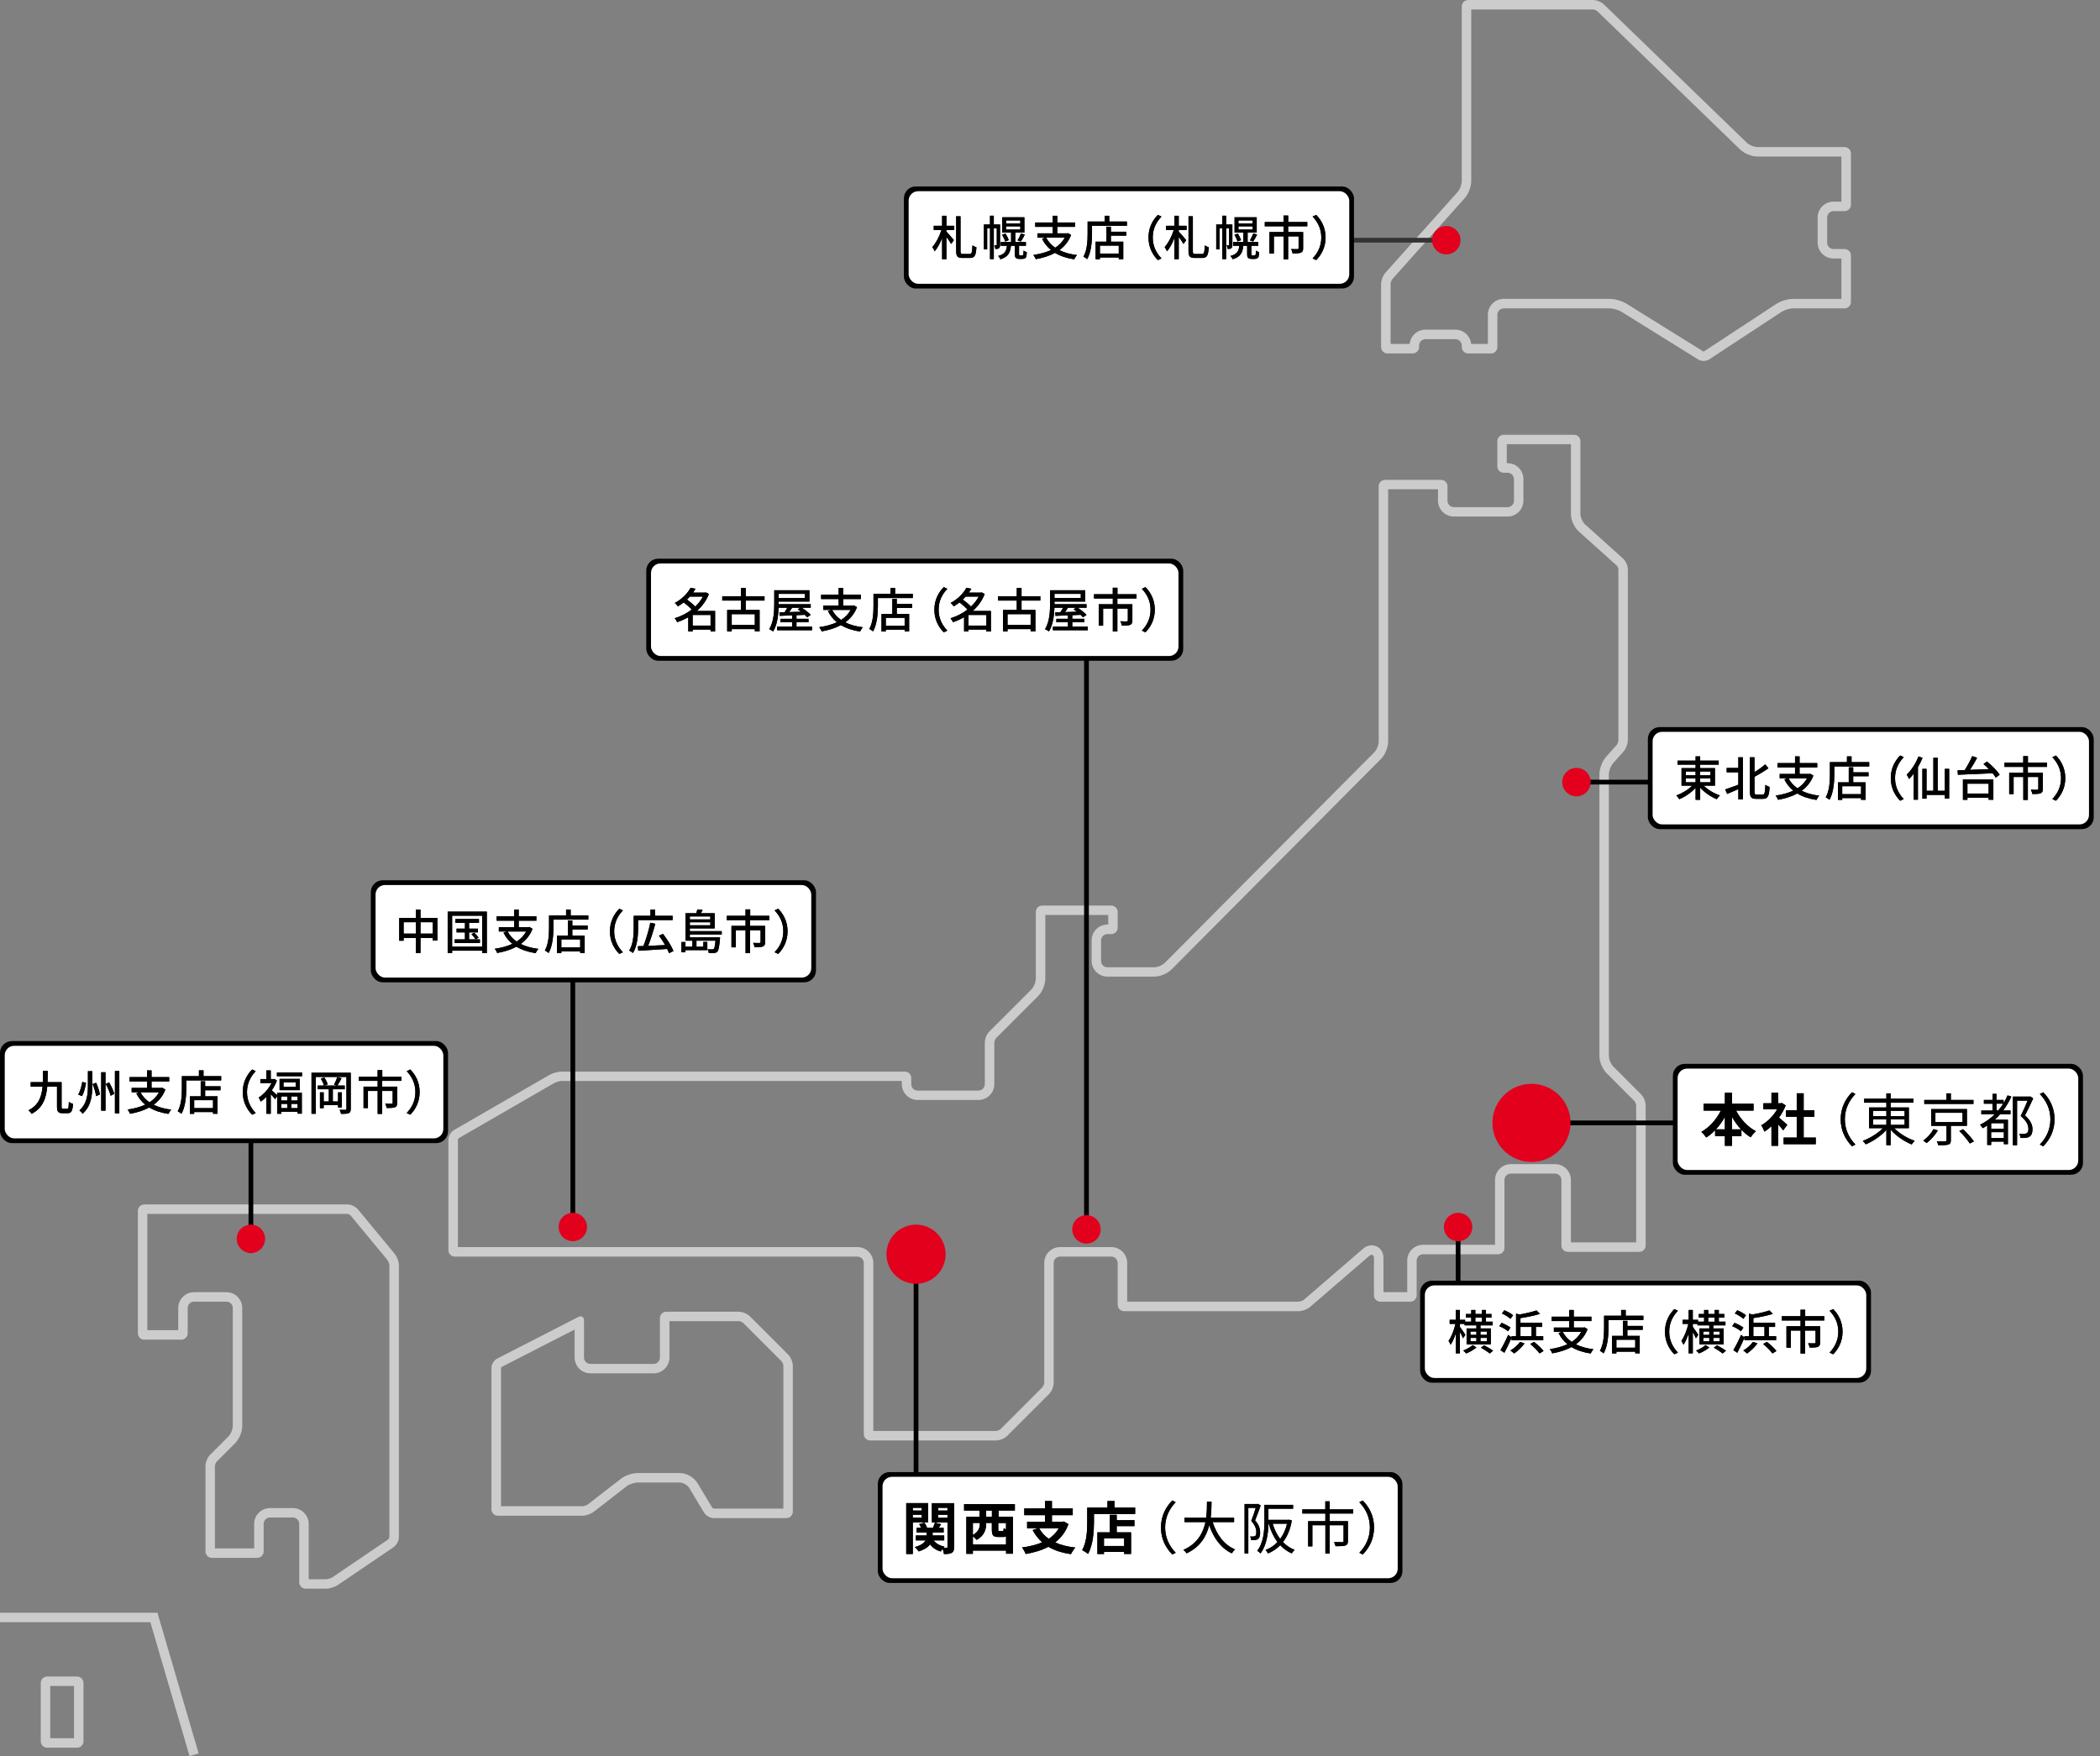 <?xml version="1.0" encoding="UTF-8"?><svg id="ol" xmlns="http://www.w3.org/2000/svg" viewBox="0 0 887.18 742.06"><rect x="0" y="0" width="887.18" height="742.06" fill="#808080" stroke="none"/><polygon points="80.08 742.06 63.52 685.5 0 685.5 0 681.5 66.51 681.5 83.92 740.94 80.08 742.06" fill="#ccc" stroke-width="0"/><path d="M673,4h0c.45,0,1.5.44,1.83.75l60.28,58.39c1.79,1.74,4.91,3.01,7.4,3.01h35.42v19.06h-3.34c-3.69,0-6.69,3-6.69,6.68v10.67c0,3.68,3,6.68,6.69,6.68h3.34v17.06h-20.37c-2.23,0-5.23.89-7.14,2.13l-30.51,20.05s-.11.02-.19.02c-.08,0-.14,0-.18-.02l-32.46-20.18c-1.89-1.17-4.86-2.01-7.07-2.01h-44.73c-3.69,0-6.7,3-6.7,6.69v12.35h-7.06c-.34-3.38-3.19-6.02-6.65-6.02h-12.67c-3.46,0-6.32,2.65-6.66,6.02h-8.07v-25.39c0-.5.43-1.65.77-2.03l30.49-34.09c1.66-1.85,2.82-4.88,2.82-7.36V4h51.45M673,0h-52.76c-1.48,0-2.69,1.22-2.69,2.69v73.81c0,1.49-.81,3.59-1.8,4.69l-30.49,34.09c-.99,1.1-1.79,3.21-1.79,4.69v26.69c0,1.49,1.2,2.7,2.69,2.7h10.66c1.48,0,2.69-1.21,2.69-2.7v-.64c0-1.47,1.21-2.69,2.69-2.69h12.67c1.48,0,2.69,1.22,2.69,2.69v.64c0,1.49,1.21,2.7,2.69,2.7h9.66c1.48,0,2.68-1.21,2.68-2.7v-13.66c0-1.49,1.22-2.69,2.7-2.69h44.73c1.48,0,3.71.65,4.97,1.42l32.52,20.22c.62.38,1.41.57,2.22.57.84,0,1.68-.21,2.32-.63l30.58-20.1c1.25-.81,3.47-1.48,4.95-1.48h21.67c1.49,0,2.7-1.21,2.7-2.7v-19.68c0-1.49-1.21-2.69-2.7-2.69h-4.64c-1.47,0-2.69-1.2-2.69-2.68v-10.67c0-1.47,1.22-2.68,2.69-2.68h4.64c1.49,0,2.7-1.21,2.7-2.69v-21.68c0-1.49-1.21-2.69-2.7-2.69h-36.72c-1.47,0-3.55-.84-4.61-1.88L677.61,1.88c-1.06-1.04-3.14-1.88-4.61-1.88h0Z" fill="#ccc" stroke-width="0"/><path d="M663.66,187.73v29.39c0,2.62,1.37,5.69,3.33,7.46l16.03,14.42c.28.27.68,1.16.69,1.54v72.29c0,.5-.44,1.66-.78,2.03l-4.45,5.01c-1.61,1.82-2.78,4.91-2.78,7.34v118.91c0,2.58,1.27,5.63,3.08,7.42l11.73,11.74c.3.31.72,1.33.72,1.76v57.95h-27.58v-26.37c0-3.69-3-6.7-6.7-6.7h-18.66c-3.69,0-6.69,3-6.69,6.7v27.39h-30.41c-3.69,0-6.69,3-6.69,6.68v13.35h-10.04v-14.35c0-3.58-2.48-5.46-4.93-5.46-.91,0-2.29.26-3.72,1.49l-25,21.56c-.38.33-1.58.77-2.11.77h-72.5v-16.36c0-3.69-3-6.7-6.68-6.7h-21.69c-3.68,0-6.68,3-6.68,6.7v50.74c0,.43-.43,1.45-.75,1.77l-17.75,17.76c-.31.29-1.32.71-1.75.71h-51.96v-70.99c0-3.69-3-6.7-6.68-6.7h-168.8v-45.38c.04-.19.24-.53.38-.65l40.37-23.32c.71-.4,2.27-.83,3.05-.83h143.73v1.33c0,3.69,3,6.69,6.69,6.69h25.7c3.69,0,6.69-3,6.69-6.69v-17.66c0-.43.42-1.46.72-1.77l17.75-17.75c1.81-1.81,3.07-4.86,3.07-7.41v-26.89h26.58v4.03h-.32c-3.69,0-6.69,3-6.69,6.69v8.65c0,3.68,3,6.68,6.69,6.68h19.68c2.56,0,5.61-1.26,7.42-3.08l88.45-88.92c1.76-1.79,3.03-4.9,3.03-7.4v-106.56h21.06v4.85c0,3.68,3,6.68,6.69,6.68h22.69c3.69,0,6.7-3,6.7-6.68v-9.17c0-3.69-3.01-6.69-6.7-6.69h-.33v-8.03h27.09M664.97,183.73h-29.7c-1.48,0-2.7,1.21-2.7,2.69v10.67c0,1.48,1.22,2.68,2.7,2.68h1.63c1.49,0,2.7,1.22,2.7,2.69v9.17c0,1.47-1.21,2.68-2.7,2.68h-22.69c-1.47,0-2.69-1.21-2.69-2.68v-6.15c0-1.49-1.2-2.7-2.68-2.7h-23.7c-1.48,0-2.69,1.21-2.69,2.7v107.87c0,1.48-.86,3.55-1.89,4.59l-88.43,88.9c-1.05,1.05-3.1,1.9-4.59,1.9h-19.68c-1.49,0-2.69-1.2-2.69-2.68v-8.65c0-1.49,1.2-2.69,2.69-2.69h1.64c1.48,0,2.68-1.21,2.68-2.7v-6.65c0-1.49-1.2-2.69-2.68-2.69h-29.21c-1.48,0-2.69,1.2-2.69,2.69v28.2c0,1.48-.85,3.54-1.9,4.59l-17.75,17.75c-1.05,1.05-1.9,3.11-1.9,4.59v17.66c0,1.49-1.2,2.69-2.69,2.69h-25.7c-1.48,0-2.69-1.2-2.69-2.69v-2.64c0-1.48-1.2-2.69-2.69-2.69h-145.04c-1.49,0-3.73.62-5.02,1.35l-40.44,23.36c-1.29.75-2.33,2.56-2.33,4.04v46.75c0,1.48,1.21,2.68,2.69,2.68h170.11c1.48,0,2.68,1.22,2.68,2.7v72.31c0,1.48,1.22,2.68,2.7,2.68h53.26c1.48,0,3.55-.85,4.59-1.9l17.74-17.75c1.06-1.05,1.92-3.11,1.92-4.59v-50.75c0-1.48,1.2-2.7,2.68-2.7h21.69c1.48,0,2.68,1.22,2.68,2.7v17.68c0,1.48,1.22,2.68,2.69,2.68h73.81c1.49,0,3.62-.78,4.73-1.75l24.99-21.56c.41-.35.79-.52,1.11-.52.56,0,.93.52.93,1.46v15.67c0,1.48,1.21,2.68,2.69,2.68h12.66c1.49,0,2.69-1.2,2.69-2.68v-14.67c0-1.48,1.22-2.68,2.69-2.68h31.71c1.49,0,2.7-1.21,2.7-2.7v-28.69c0-1.49,1.2-2.7,2.69-2.7h18.66c1.49,0,2.7,1.21,2.7,2.7v27.69c0,1.48,1.2,2.68,2.69,2.68h30.21c1.49,0,2.69-1.2,2.69-2.68v-59.27c0-1.49-.85-3.55-1.91-4.59l-11.72-11.73c-1.06-1.05-1.91-3.12-1.91-4.59v-118.91c0-1.48.8-3.59,1.78-4.69l4.45-5c.99-1.1,1.79-3.22,1.79-4.69v-72.29c0-1.48-.9-3.5-1.99-4.5l-16.05-14.44c-1.1-.99-2-3-2-4.49v-30.7c0-1.48-1.2-2.69-2.69-2.69h0Z" fill="#ccc" stroke-width="0"/><path d="M146.76,512.96c.35.03,1.11.39,1.33.63l15.62,18.9c.35.42.79,1.66.79,2.22v114.86c-.02.25-.31.78-.47.93l-23.6,16.02c-.58.39-2,.83-2.68.83h-7.34v-23.39c0-3.68-3-6.68-6.69-6.68h-9.66c-3.69,0-6.69,3-6.69,6.68v10.36h-16.57v-34.91c0-.43.44-1.46.75-1.77l7.7-7.71c1.82-1.8,3.09-4.86,3.09-7.44v-49.75c0-3.69-3-6.7-6.69-6.7h-13.67c-3.69,0-6.69,3.01-6.69,6.7v9.35h-13.05v-49.14h84.52M146.78,508.96H60.94c-1.49,0-2.69,1.21-2.69,2.7v51.74c0,1.49,1.2,2.7,2.69,2.7h15.67c1.48,0,2.69-1.21,2.69-2.7v-10.66c0-1.48,1.2-2.7,2.69-2.7h13.67c1.49,0,2.69,1.22,2.69,2.7v49.75c0,1.48-.85,3.55-1.91,4.59l-7.71,7.72c-1.05,1.05-1.92,3.11-1.92,4.59v36.21c0,1.49,1.22,2.7,2.7,2.7h19.17c1.5,0,2.7-1.21,2.7-2.7v-11.66c0-1.48,1.21-2.68,2.69-2.68h9.66c1.48,0,2.69,1.2,2.69,2.68v24.69c0,1.49,1.21,2.7,2.69,2.7h8.65c1.49,0,3.69-.68,4.92-1.52l23.61-16.02c1.23-.83,2.23-2.72,2.23-4.2v-114.89c0-1.49-.76-3.63-1.71-4.77l-15.61-18.9c-.95-1.14-2.93-2.08-4.4-2.08h0Z" fill="#ccc" stroke-width="0"/><path d="M312.19,558.29h0c.43,0,1.46.42,1.77.72l16.24,16.25c.3.31.74,1.33.75,1.76v60.46h-29.36c-.2-.04-.57-.24-.7-.39l-6.23-10.38c-1.48-2.46-4.63-4.25-7.51-4.25h-17.67c-2.36,0-5.42,1.05-7.26,2.49l-13.81,10.73c-.46.36-1.75.8-2.34.8h-34.41v-58.39c.04-.13.17-.35.27-.45l30.82-15.81v11.81c0,3.69,3,6.7,6.68,6.7h26.7c3.69,0,6.69-3,6.69-6.7v-15.36h29.39M312.19,554.29h-30.7c-1.49,0-2.7,1.2-2.7,2.69v16.67c0,1.48-1.2,2.7-2.69,2.7h-26.7c-1.48,0-2.68-1.22-2.68-2.7v-15.67c0-1.08-.58-1.73-1.41-1.73-.3,0-.64.09-1,.27l-34.3,17.6c-1.31.66-2.39,2.42-2.39,3.91v59.77c0,1.49,1.2,2.69,2.69,2.69h35.72c1.49,0,3.64-.73,4.81-1.65l13.79-10.72c1.16-.91,3.32-1.65,4.81-1.65h17.67c1.49,0,3.31,1.04,4.08,2.31l6.26,10.42c.76,1.27,2.59,2.3,4.07,2.3h30.71c1.48,0,2.7-1.2,2.7-2.68v-61.78c0-1.48-.87-3.54-1.92-4.59l-16.24-16.25c-1.05-1.05-3.11-1.9-4.59-1.9h0Z" fill="#ccc" stroke-width="0"/><path d="M31.26,712.45v22.06h-10.04v-22.06h10.04M32.58,708.45h-12.68c-1.48,0-2.68,1.2-2.68,2.69v24.68c0,1.49,1.2,2.69,2.68,2.69h12.68c1.47,0,2.68-1.2,2.68-2.69v-24.68c0-1.49-1.21-2.69-2.68-2.69h0Z" fill="#ccc" stroke-width="0"/><rect x="386" y="527.5" width="2" height="110" fill="#000" stroke-width="0"/><rect x="615" y="518.5" width="2" height="52" fill="#000" stroke-width="0"/><rect x="638" y="473.5" width="82" height="2" fill="#000" stroke-width="0"/><rect x="666" y="329.5" width="82" height="2" fill="#000" stroke-width="0"/><rect x="458" y="265.5" width="2" height="253" fill="#000" stroke-width="0"/><rect x="241" y="405.5" width="2" height="113" fill="#000" stroke-width="0"/><rect x="105" y="472.5" width="2" height="57" fill="#000" stroke-width="0"/><rect x="555" y="100.5" width="57" height="2" fill="#333" stroke-width="0"/><g isolation="isolate"><rect x="696.17" y="307.25" width="188.36" height="43.12" rx="5" ry="5" fill="#000" stroke-width="0"/><rect x="698.17" y="309.25" width="184.36" height="39.12" rx="4" ry="4" fill="#fff" stroke-width="0"/><path d="M719.73,331.99c1.76,1.74,4.42,3.32,6.88,4.14-.46.38-1.04,1.12-1.34,1.6-2.46-1-5.12-2.82-7-4.88v5.12h-1.94v-5.04c-1.86,2.02-4.44,3.78-6.88,4.78-.3-.48-.86-1.18-1.28-1.56,2.4-.86,5-2.42,6.72-4.16h-4.5v-7.4h5.94v-1.46h-7.64v-1.72h7.64v-1.78h1.94v1.78h7.82v1.72h-7.82v1.46h6.24v7.4h-4.78ZM712.21,327.61h4.12v-1.6h-4.12v1.6ZM712.21,330.57h4.12v-1.62h-4.12v1.62ZM718.27,326.01v1.6h4.36v-1.6h-4.36ZM722.63,328.95h-4.36v1.62h4.36v-1.62Z" fill="#000" stroke-width="0"/><path d="M719.73,331.99c1.76,1.74,4.42,3.32,6.88,4.14-.46.38-1.04,1.12-1.34,1.6-2.46-1-5.12-2.82-7-4.88v5.12h-1.94v-5.04c-1.86,2.02-4.44,3.78-6.88,4.78-.3-.48-.86-1.18-1.28-1.56,2.4-.86,5-2.42,6.72-4.16h-4.5v-7.4h5.94v-1.46h-7.64v-1.72h7.64v-1.78h1.94v1.78h7.82v1.72h-7.82v1.46h6.24v7.4h-4.78ZM712.21,327.61h4.12v-1.6h-4.12v1.6ZM712.21,330.57h4.12v-1.62h-4.12v1.62ZM718.27,326.01v1.6h4.36v-1.6h-4.36ZM722.63,328.95h-4.36v1.62h4.36v-1.62Z" fill="#000" stroke-width="0"/><path d="M734.39,319.99h1.92v17.8h-1.92v-4.32c-1.66.72-3.36,1.46-4.72,2.02l-.84-1.88c1.38-.46,3.48-1.22,5.56-2v-5.24h-4.92v-1.86h4.92v-4.52ZM744.69,335.75c.86,0,.98-.86,1.12-4.1.48.36,1.26.74,1.78.86-.18,3.7-.68,5.06-2.74,5.06h-2.96c-2.02,0-2.62-.7-2.62-3.12v-14.46h1.94v6.3c1.7-1.04,3.38-2.28,4.54-3.3l1.36,1.64c-1.7,1.24-3.88,2.52-5.9,3.62v6.24c0,1.08.14,1.26.94,1.26h2.54Z" fill="#000" stroke-width="0"/><path d="M734.39,319.99h1.92v17.8h-1.92v-4.32c-1.66.72-3.36,1.46-4.72,2.02l-.84-1.88c1.38-.46,3.48-1.22,5.56-2v-5.24h-4.92v-1.86h4.92v-4.52ZM744.69,335.75c.86,0,.98-.86,1.12-4.1.48.36,1.26.74,1.78.86-.18,3.7-.68,5.06-2.74,5.06h-2.96c-2.02,0-2.62-.7-2.62-3.12v-14.46h1.94v6.3c1.7-1.04,3.38-2.28,4.54-3.3l1.36,1.64c-1.7,1.24-3.88,2.52-5.9,3.62v6.24c0,1.08.14,1.26.94,1.26h2.54Z" fill="#000" stroke-width="0"/><path d="M766.1,327.75c-1.06,2.74-2.78,4.82-4.96,6.4,2.06,1.04,4.56,1.74,7.44,2.08-.42.44-.92,1.28-1.18,1.8-3.2-.48-5.88-1.38-8.1-2.72-2.4,1.3-5.18,2.14-8.12,2.66-.16-.48-.66-1.34-1.04-1.78,2.74-.4,5.28-1.06,7.46-2.08-1.56-1.28-2.82-2.84-3.78-4.74l1.38-.48h-3.34v-1.84h6.48v-2.74h-7.4v-1.84h7.4v-2.84h1.92v2.84h7.46v1.84h-7.46v2.74h4.22l.32-.08,1.3.78ZM755.6,328.89c.88,1.7,2.16,3.1,3.8,4.24,1.68-1.1,3.06-2.48,4.02-4.24h-7.82Z" fill="#000" stroke-width="0"/><path d="M766.1,327.75c-1.06,2.74-2.78,4.82-4.96,6.4,2.06,1.04,4.56,1.74,7.44,2.08-.42.44-.92,1.28-1.18,1.8-3.2-.48-5.88-1.38-8.1-2.72-2.4,1.3-5.18,2.14-8.12,2.66-.16-.48-.66-1.34-1.04-1.78,2.74-.4,5.28-1.06,7.46-2.08-1.56-1.28-2.82-2.84-3.78-4.74l1.38-.48h-3.34v-1.84h6.48v-2.74h-7.4v-1.84h7.4v-2.84h1.92v2.84h7.46v1.84h-7.46v2.74h4.22l.32-.08,1.3.78ZM755.6,328.89c.88,1.7,2.16,3.1,3.8,4.24,1.68-1.1,3.06-2.48,4.02-4.24h-7.82Z" fill="#000" stroke-width="0"/><path d="M789.68,322.07v1.8h-14.74v3.28c0,3.12-.3,7.76-2.04,10.82-.34-.3-1.16-.86-1.58-1.06,1.62-2.84,1.76-6.9,1.76-9.76v-5.08h7.2v-2.44h1.94v2.44h7.46ZM782.92,326.37h6.48v1.66h-6.48v2.56h5.22v7.38h-1.9v-.72h-7.96v.74h-1.82v-7.4h4.58v-6.36h1.88v2.14ZM786.24,332.23h-7.96v3.36h7.96v-3.36Z" fill="#000" stroke-width="0"/><path d="M789.68,322.07v1.8h-14.74v3.28c0,3.12-.3,7.76-2.04,10.82-.34-.3-1.16-.86-1.58-1.06,1.62-2.84,1.76-6.9,1.76-9.76v-5.08h7.2v-2.44h1.94v2.44h7.46ZM782.92,326.37h6.48v1.66h-6.48v2.56h5.22v7.38h-1.9v-.72h-7.96v.74h-1.82v-7.4h4.58v-6.36h1.88v2.14ZM786.24,332.23h-7.96v3.36h7.96v-3.36Z" fill="#000" stroke-width="0"/><path d="M798.79,328.81c0-4.06,1.68-7.26,3.96-9.56l1.52.72c-2.18,2.28-3.68,5.16-3.68,8.84s1.5,6.56,3.68,8.84l-1.52.72c-2.28-2.3-3.96-5.5-3.96-9.56Z" fill="#000" stroke-width="0"/><path d="M798.79,328.81c0-4.06,1.68-7.26,3.96-9.56l1.52.72c-2.18,2.28-3.68,5.16-3.68,8.84s1.5,6.56,3.68,8.84l-1.52.72c-2.28-2.3-3.96-5.5-3.96-9.56Z" fill="#000" stroke-width="0"/><path d="M812.22,320.23c-.54,1.34-1.22,2.7-1.96,3.98v13.72h-1.76v-11.04c-.64.86-1.3,1.64-1.96,2.32-.18-.42-.72-1.42-1.02-1.88,1.96-1.84,3.84-4.72,4.96-7.66l1.74.56ZM823.46,324.89v12.54h-1.82v-1.52h-7.74v1.6h-1.76v-12.62h1.76v9.28h2.88v-13.92h1.84v13.92h3.02v-9.28h1.82Z" fill="#000" stroke-width="0"/><path d="M812.22,320.23c-.54,1.34-1.22,2.7-1.96,3.98v13.72h-1.76v-11.04c-.64.86-1.3,1.64-1.96,2.32-.18-.42-.72-1.42-1.02-1.88,1.96-1.84,3.84-4.72,4.96-7.66l1.74.56ZM823.46,324.89v12.54h-1.82v-1.52h-7.74v1.6h-1.76v-12.62h1.76v9.28h2.88v-13.92h1.84v13.92h3.02v-9.28h1.82Z" fill="#000" stroke-width="0"/><path d="M839.41,321.79c1.98,1.6,4.34,3.9,5.38,5.58l-1.64,1.24c-.32-.56-.78-1.2-1.34-1.86-5.34.26-10.98.48-14.66.64l-.14-1.88,3.02-.1c1.16-1.76,2.4-4.08,3.16-5.9l2.08.72c-.88,1.68-1.98,3.54-3.02,5.1,2.5-.1,5.26-.2,8-.32-.76-.76-1.54-1.5-2.3-2.14l1.46-1.08ZM829.27,329.39h12.86v8.56h-2v-.82h-8.96v.84h-1.9v-8.58ZM831.17,331.17v4.16h8.96v-4.16h-8.96Z" fill="#000" stroke-width="0"/><path d="M839.41,321.79c1.98,1.6,4.34,3.9,5.38,5.58l-1.64,1.24c-.32-.56-.78-1.2-1.34-1.86-5.34.26-10.98.48-14.66.64l-.14-1.88,3.02-.1c1.16-1.76,2.4-4.08,3.16-5.9l2.08.72c-.88,1.68-1.98,3.54-3.02,5.1,2.5-.1,5.26-.2,8-.32-.76-.76-1.54-1.5-2.3-2.14l1.46-1.08ZM829.27,329.39h12.86v8.56h-2v-.82h-8.96v.84h-1.9v-8.58ZM831.17,331.17v4.16h8.96v-4.16h-8.96Z" fill="#000" stroke-width="0"/><path d="M856.7,324.07v2.44h6.34v6.88c0,.98-.22,1.52-.94,1.82-.76.3-1.88.32-3.5.32-.1-.56-.36-1.34-.64-1.84,1.2.06,2.38.06,2.72.04.34-.02.44-.1.44-.38v-5.02h-4.42v9.7h-1.92v-9.7h-4.1v7.24h-1.86v-9.06h5.96v-2.44h-7.94v-1.8h7.92v-2.74h1.98v2.74h8.06v1.8h-8.1Z" fill="#000" stroke-width="0"/><path d="M856.7,324.07v2.44h6.34v6.88c0,.98-.22,1.52-.94,1.82-.76.3-1.88.32-3.5.32-.1-.56-.36-1.34-.64-1.84,1.2.06,2.38.06,2.72.04.34-.02.44-.1.44-.38v-5.02h-4.42v9.7h-1.92v-9.7h-4.1v7.24h-1.86v-9.06h5.96v-2.44h-7.94v-1.8h7.92v-2.74h1.98v2.74h8.06v1.8h-8.1Z" fill="#000" stroke-width="0"/><path d="M872.52,328.81c0,4.06-1.68,7.26-3.96,9.56l-1.52-.72c2.18-2.28,3.68-5.16,3.68-8.84s-1.5-6.56-3.68-8.84l1.52-.72c2.28,2.3,3.96,5.5,3.96,9.56Z" fill="#000" stroke-width="0"/><path d="M872.52,328.81c0,4.06-1.68,7.26-3.96,9.56l-1.52-.72c2.18-2.28,3.68-5.16,3.68-8.84s-1.5-6.56-3.68-8.84l1.52-.72c2.28,2.3,3.96,5.5,3.96,9.56Z" fill="#000" stroke-width="0"/></g><g isolation="isolate"><rect x="599.95" y="541.17" width="190.48" height="43.12" rx="5" ry="5" fill="#000" stroke-width="0"/><rect x="601.95" y="543.17" width="186.48" height="39.12" rx="4" ry="4" fill="#fff" stroke-width="0"/><path d="M618.09,565.53c-.24-.62-.8-1.72-1.32-2.66v9.02h-1.74v-8.44c-.62,1.88-1.38,3.66-2.18,4.8-.2-.5-.62-1.22-.9-1.62,1.22-1.66,2.36-4.62,2.94-7.18h-2.46v-1.72h2.6v-4.18h1.74v4.18h2.2v.78h2.58v-1.72h-2.24v-1.52h2.24v-1.72h1.74v1.72h2.72v-1.72h1.76v1.72h2.32v1.52h-2.32v1.72h2.8v1.54h-5.12v1.3h4.36v6.78h-10.22v-6.78h4.14v-1.3h-4.98v-.6h-1.98v1.24c.54.7,2.02,2.88,2.32,3.38l-1,1.46ZM623.73,569.41c-1.1.94-2.88,1.96-4.32,2.52-.28-.34-.84-.9-1.24-1.24,1.44-.52,3.14-1.5,3.98-2.3l1.58,1.02ZM621.21,564.09h2.52v-1.42h-2.52v1.42ZM621.21,566.81h2.52v-1.46h-2.52v1.46ZM623.29,558.51h2.72v-1.72h-2.72v1.72ZM625.45,562.67v1.42h2.68v-1.42h-2.68ZM628.13,565.35h-2.68v1.46h2.68v-1.46ZM626.97,568.47c1.24.64,2.92,1.64,3.8,2.32l-1.4,1.16c-.8-.68-2.46-1.76-3.7-2.46l1.3-1.02Z" fill="#000" stroke-width="0"/><path d="M618.09,565.53c-.24-.62-.8-1.72-1.32-2.66v9.02h-1.74v-8.44c-.62,1.88-1.38,3.66-2.18,4.8-.2-.5-.62-1.22-.9-1.62,1.22-1.66,2.36-4.62,2.94-7.18h-2.46v-1.72h2.6v-4.18h1.74v4.18h2.2v.78h2.58v-1.72h-2.24v-1.52h2.24v-1.72h1.74v1.72h2.72v-1.72h1.76v1.72h2.32v1.52h-2.32v1.72h2.8v1.54h-5.12v1.3h4.36v6.78h-10.22v-6.78h4.14v-1.3h-4.98v-.6h-1.98v1.24c.54.7,2.02,2.88,2.32,3.38l-1,1.46ZM623.73,569.41c-1.1.94-2.88,1.96-4.32,2.52-.28-.34-.84-.9-1.24-1.24,1.44-.52,3.14-1.5,3.98-2.3l1.58,1.02ZM621.21,564.09h2.52v-1.42h-2.52v1.42ZM621.21,566.81h2.52v-1.46h-2.52v1.46ZM623.29,558.51h2.72v-1.72h-2.72v1.72ZM625.45,562.67v1.42h2.68v-1.42h-2.68ZM628.13,565.35h-2.68v1.46h2.68v-1.46ZM626.97,568.47c1.24.64,2.92,1.64,3.8,2.32l-1.4,1.16c-.8-.68-2.46-1.76-3.7-2.46l1.3-1.02Z" fill="#000" stroke-width="0"/><path d="M637.08,562.55c-.76-.7-2.38-1.62-3.68-2.16l.98-1.4c1.28.5,2.92,1.36,3.76,2.02l-1.06,1.54ZM638.58,565.31c-.9,2.1-2.02,4.46-3.02,6.34l-1.66-1.12c.94-1.58,2.28-4.14,3.26-6.46l1.42,1.1v-.54h1.9v-9.52l1.5.36c2.64-.48,5.4-1.1,7.14-1.72l1.46,1.46c-2.3.74-5.42,1.36-8.24,1.78v1.96h9.18v1.76h-2.64v3.92h3.08v1.74h-13.38v-1.06ZM638.14,557.31c-.78-.72-2.34-1.7-3.62-2.28l1.02-1.36c1.26.52,2.88,1.4,3.68,2.12l-1.08,1.52ZM644.06,567.69c-1.14,1.6-2.86,3.24-4.38,4.26-.36-.34-1.12-.98-1.58-1.28,1.52-.88,3.12-2.26,4.08-3.62l1.88.64ZM642.34,564.63h4.7v-3.92h-4.7v3.92ZM648.08,567.03c1.4,1.12,3.16,2.72,4.02,3.86l-1.7,1.04c-.76-1.12-2.48-2.8-3.92-4l1.6-.9Z" fill="#000" stroke-width="0"/><path d="M637.08,562.55c-.76-.7-2.38-1.62-3.68-2.16l.98-1.4c1.28.5,2.92,1.36,3.76,2.02l-1.06,1.54ZM638.58,565.31c-.9,2.1-2.02,4.46-3.02,6.34l-1.66-1.12c.94-1.58,2.28-4.14,3.26-6.46l1.42,1.1v-.54h1.9v-9.52l1.5.36c2.64-.48,5.4-1.1,7.14-1.72l1.46,1.46c-2.3.74-5.42,1.36-8.24,1.78v1.96h9.18v1.76h-2.64v3.92h3.08v1.74h-13.38v-1.06ZM638.14,557.31c-.78-.72-2.34-1.7-3.62-2.28l1.02-1.36c1.26.52,2.88,1.4,3.68,2.12l-1.08,1.52ZM644.06,567.69c-1.14,1.6-2.86,3.24-4.38,4.26-.36-.34-1.12-.98-1.58-1.28,1.52-.88,3.12-2.26,4.08-3.62l1.88.64ZM642.34,564.63h4.7v-3.92h-4.7v3.92ZM648.08,567.03c1.4,1.12,3.16,2.72,4.02,3.86l-1.7,1.04c-.76-1.12-2.48-2.8-3.92-4l1.6-.9Z" fill="#000" stroke-width="0"/><path d="M670.7,561.67c-1.06,2.74-2.78,4.82-4.96,6.4,2.06,1.04,4.56,1.74,7.44,2.08-.42.44-.92,1.28-1.18,1.8-3.2-.48-5.88-1.38-8.1-2.72-2.4,1.3-5.18,2.14-8.12,2.66-.16-.48-.66-1.34-1.04-1.78,2.74-.4,5.28-1.06,7.46-2.08-1.56-1.28-2.82-2.84-3.78-4.74l1.38-.48h-3.34v-1.84h6.48v-2.74h-7.4v-1.84h7.4v-2.84h1.92v2.84h7.46v1.84h-7.46v2.74h4.22l.32-.08,1.3.78ZM660.2,562.81c.88,1.7,2.16,3.1,3.8,4.24,1.68-1.1,3.06-2.48,4.02-4.24h-7.82Z" fill="#000" stroke-width="0"/><path d="M670.7,561.67c-1.06,2.74-2.78,4.82-4.96,6.4,2.06,1.04,4.56,1.74,7.44,2.08-.42.44-.92,1.28-1.18,1.8-3.2-.48-5.88-1.38-8.1-2.72-2.4,1.3-5.18,2.14-8.12,2.66-.16-.48-.66-1.34-1.04-1.78,2.74-.4,5.28-1.06,7.46-2.08-1.56-1.28-2.82-2.84-3.78-4.74l1.38-.48h-3.34v-1.84h6.48v-2.74h-7.4v-1.84h7.4v-2.84h1.92v2.84h7.46v1.84h-7.46v2.74h4.22l.32-.08,1.3.78ZM660.2,562.81c.88,1.7,2.16,3.1,3.8,4.24,1.68-1.1,3.06-2.48,4.02-4.24h-7.82Z" fill="#000" stroke-width="0"/><path d="M694.27,555.99v1.8h-14.74v3.28c0,3.12-.3,7.76-2.04,10.82-.34-.3-1.16-.86-1.58-1.06,1.62-2.84,1.76-6.9,1.76-9.76v-5.08h7.2v-2.44h1.94v2.44h7.46ZM687.51,560.29h6.48v1.66h-6.48v2.56h5.22v7.38h-1.9v-.72h-7.96v.74h-1.82v-7.4h4.58v-6.36h1.88v2.14ZM690.83,566.15h-7.96v3.36h7.96v-3.36Z" fill="#000" stroke-width="0"/><path d="M694.27,555.99v1.8h-14.74v3.28c0,3.12-.3,7.76-2.04,10.82-.34-.3-1.16-.86-1.58-1.06,1.62-2.84,1.76-6.9,1.76-9.76v-5.08h7.2v-2.44h1.94v2.44h7.46ZM687.51,560.29h6.48v1.66h-6.48v2.56h5.22v7.38h-1.9v-.72h-7.96v.74h-1.82v-7.4h4.58v-6.36h1.88v2.14ZM690.83,566.15h-7.96v3.36h7.96v-3.36Z" fill="#000" stroke-width="0"/><path d="M703.39,562.73c0-4.06,1.68-7.26,3.96-9.56l1.52.72c-2.18,2.28-3.68,5.16-3.68,8.84s1.5,6.56,3.68,8.84l-1.52.72c-2.28-2.3-3.96-5.5-3.96-9.56Z" fill="#000" stroke-width="0"/><path d="M703.39,562.73c0-4.06,1.68-7.26,3.96-9.56l1.52.72c-2.18,2.28-3.68,5.16-3.68,8.84s1.5,6.56,3.68,8.84l-1.52.72c-2.28-2.3-3.96-5.5-3.96-9.56Z" fill="#000" stroke-width="0"/><path d="M716.47,565.53c-.24-.62-.8-1.72-1.32-2.66v9.02h-1.74v-8.44c-.62,1.88-1.38,3.66-2.18,4.8-.2-.5-.62-1.22-.9-1.62,1.22-1.66,2.36-4.62,2.94-7.18h-2.46v-1.72h2.6v-4.18h1.74v4.18h2.2v.78h2.58v-1.72h-2.24v-1.52h2.24v-1.72h1.74v1.72h2.72v-1.72h1.76v1.72h2.32v1.52h-2.32v1.72h2.8v1.54h-5.12v1.3h4.36v6.78h-10.22v-6.78h4.14v-1.3h-4.98v-.6h-1.98v1.24c.54.7,2.02,2.88,2.32,3.38l-1,1.46ZM722.11,569.41c-1.1.94-2.88,1.96-4.32,2.52-.28-.34-.84-.9-1.24-1.24,1.44-.52,3.14-1.5,3.98-2.3l1.58,1.02ZM719.59,564.09h2.52v-1.42h-2.52v1.42ZM719.59,566.81h2.52v-1.46h-2.52v1.46ZM721.67,558.51h2.72v-1.72h-2.72v1.72ZM723.83,562.67v1.42h2.68v-1.42h-2.68ZM726.51,565.35h-2.68v1.46h2.68v-1.46ZM725.35,568.47c1.24.64,2.92,1.64,3.8,2.32l-1.4,1.16c-.8-.68-2.46-1.76-3.7-2.46l1.3-1.02Z" fill="#000" stroke-width="0"/><path d="M716.47,565.53c-.24-.62-.8-1.72-1.32-2.66v9.02h-1.74v-8.44c-.62,1.88-1.38,3.66-2.18,4.8-.2-.5-.62-1.22-.9-1.62,1.22-1.66,2.36-4.62,2.94-7.18h-2.46v-1.72h2.6v-4.18h1.74v4.18h2.2v.78h2.58v-1.72h-2.24v-1.52h2.24v-1.72h1.74v1.72h2.72v-1.72h1.76v1.72h2.32v1.52h-2.32v1.72h2.8v1.54h-5.12v1.3h4.36v6.78h-10.22v-6.78h4.14v-1.3h-4.98v-.6h-1.98v1.24c.54.7,2.02,2.88,2.32,3.38l-1,1.46ZM722.11,569.41c-1.1.94-2.88,1.96-4.32,2.52-.28-.34-.84-.9-1.24-1.24,1.44-.52,3.14-1.5,3.98-2.3l1.58,1.02ZM719.59,564.09h2.52v-1.42h-2.52v1.42ZM719.59,566.81h2.52v-1.46h-2.52v1.46ZM721.67,558.51h2.72v-1.72h-2.72v1.72ZM723.83,562.67v1.42h2.68v-1.42h-2.68ZM726.51,565.35h-2.68v1.46h2.68v-1.46ZM725.35,568.47c1.24.64,2.92,1.64,3.8,2.32l-1.4,1.16c-.8-.68-2.46-1.76-3.7-2.46l1.3-1.02Z" fill="#000" stroke-width="0"/><path d="M735.47,562.55c-.76-.7-2.38-1.62-3.68-2.16l.98-1.4c1.28.5,2.92,1.36,3.76,2.02l-1.06,1.54ZM736.97,565.31c-.9,2.1-2.02,4.46-3.02,6.34l-1.66-1.12c.94-1.58,2.28-4.14,3.26-6.46l1.42,1.1v-.54h1.9v-9.52l1.5.36c2.64-.48,5.4-1.1,7.14-1.72l1.46,1.46c-2.3.74-5.42,1.36-8.24,1.78v1.96h9.18v1.76h-2.64v3.92h3.08v1.74h-13.38v-1.06ZM736.53,557.31c-.78-.72-2.34-1.7-3.62-2.28l1.02-1.36c1.26.52,2.88,1.4,3.68,2.12l-1.08,1.52ZM742.45,567.69c-1.14,1.6-2.86,3.24-4.38,4.26-.36-.34-1.12-.98-1.58-1.28,1.52-.88,3.12-2.26,4.08-3.62l1.88.64ZM740.73,564.63h4.7v-3.92h-4.7v3.92ZM746.47,567.03c1.4,1.12,3.16,2.72,4.02,3.86l-1.7,1.04c-.76-1.12-2.48-2.8-3.92-4l1.6-.9Z" fill="#000" stroke-width="0"/><path d="M735.47,562.55c-.76-.7-2.38-1.62-3.68-2.16l.98-1.4c1.28.5,2.92,1.36,3.76,2.02l-1.06,1.54ZM736.97,565.31c-.9,2.1-2.02,4.46-3.02,6.34l-1.66-1.12c.94-1.58,2.28-4.14,3.26-6.46l1.42,1.1v-.54h1.9v-9.52l1.5.36c2.64-.48,5.4-1.1,7.14-1.72l1.46,1.46c-2.3.74-5.42,1.36-8.24,1.78v1.96h9.18v1.76h-2.64v3.92h3.08v1.74h-13.38v-1.06ZM736.53,557.31c-.78-.72-2.34-1.7-3.62-2.28l1.02-1.36c1.26.52,2.88,1.4,3.68,2.12l-1.08,1.52ZM742.45,567.69c-1.14,1.6-2.86,3.24-4.38,4.26-.36-.34-1.12-.98-1.58-1.28,1.52-.88,3.12-2.26,4.08-3.62l1.88.64ZM740.73,564.63h4.7v-3.92h-4.7v3.92ZM746.47,567.03c1.4,1.12,3.16,2.72,4.02,3.86l-1.7,1.04c-.76-1.12-2.48-2.8-3.92-4l1.6-.9Z" fill="#000" stroke-width="0"/><path d="M762.6,557.99v2.44h6.34v6.88c0,.98-.22,1.52-.94,1.82-.76.3-1.88.32-3.5.32-.1-.56-.36-1.34-.64-1.84,1.2.06,2.38.06,2.72.04.34-.02.44-.1.44-.38v-5.02h-4.42v9.7h-1.92v-9.7h-4.1v7.24h-1.86v-9.06h5.96v-2.44h-7.94v-1.8h7.92v-2.74h1.98v2.74h8.06v1.8h-8.1Z" fill="#000" stroke-width="0"/><path d="M762.6,557.99v2.44h6.34v6.88c0,.98-.22,1.52-.94,1.82-.76.3-1.88.32-3.5.32-.1-.56-.36-1.34-.64-1.84,1.2.06,2.38.06,2.72.04.34-.02.44-.1.44-.38v-5.02h-4.42v9.7h-1.92v-9.7h-4.1v7.24h-1.86v-9.06h5.96v-2.44h-7.94v-1.8h7.92v-2.74h1.98v2.74h8.06v1.8h-8.1Z" fill="#000" stroke-width="0"/><path d="M778.42,562.73c0,4.06-1.68,7.26-3.96,9.56l-1.52-.72c2.18-2.28,3.68-5.16,3.68-8.84s-1.5-6.56-3.68-8.84l1.52-.72c2.28,2.3,3.96,5.5,3.96,9.56Z" fill="#000" stroke-width="0"/><path d="M778.42,562.73c0,4.06-1.68,7.26-3.96,9.56l-1.52-.72c2.18-2.28,3.68-5.16,3.68-8.84s-1.5-6.56-3.68-8.84l1.52-.72c2.28,2.3,3.96,5.5,3.96,9.56Z" fill="#000" stroke-width="0"/></g><g isolation="isolate"><rect x="706.74" y="449.56" width="173.25" height="46.85" rx="5" ry="5" fill="#000" stroke-width="0"/><rect x="708.74" y="451.56" width="169.25" height="42.85" rx="4" ry="4" fill="#fff" stroke-width="0"/><path d="M733.43,469.31c1.87,3.6,4.94,6.91,8.38,8.71-.72.58-1.7,1.78-2.21,2.59-1.39-.86-2.71-1.94-3.91-3.22v2.74h-3.98v4.06h-3v-4.06h-4.13v-2.52c-1.15,1.18-2.42,2.23-3.74,3.07-.5-.72-1.42-1.82-2.09-2.38,3.38-1.85,6.41-5.3,8.26-9h-7.32v-2.88h9.02v-4.63h3v4.63h9.1v2.88h-7.37ZM728.7,477.23v-5.23c-1.08,1.92-2.35,3.7-3.77,5.23h3.77ZM735.52,477.23c-1.44-1.54-2.74-3.34-3.82-5.28v5.28h3.82Z" fill="#000" stroke-width="0"/><path d="M733.43,469.31c1.87,3.6,4.94,6.91,8.38,8.71-.72.58-1.7,1.78-2.21,2.59-1.39-.86-2.71-1.94-3.91-3.22v2.74h-3.98v4.06h-3v-4.06h-4.13v-2.52c-1.15,1.18-2.42,2.23-3.74,3.07-.5-.72-1.42-1.82-2.09-2.38,3.38-1.85,6.41-5.3,8.26-9h-7.32v-2.88h9.02v-4.63h3v4.63h9.1v2.88h-7.37ZM728.7,477.23v-5.23c-1.08,1.92-2.35,3.7-3.77,5.23h3.77ZM735.52,477.23c-1.44-1.54-2.74-3.34-3.82-5.28v5.28h3.82Z" fill="#000" stroke-width="0"/><path d="M753.35,477.66c-.5-.67-1.32-1.63-2.14-2.52v9.05h-2.83v-8.28c-.96.89-1.97,1.68-2.98,2.3-.24-.77-.91-2.16-1.34-2.71,2.62-1.42,5.14-3.94,6.72-6.72h-5.81v-2.57h3.41v-4.42h2.83v4.42h1.08l.5-.12,1.61,1.03c-.72,1.82-1.68,3.55-2.83,5.14,1.15.94,3,2.59,3.5,3.07l-1.73,2.33ZM767.1,480.71v2.78h-13.58v-2.78h5.54v-8.78h-4.56v-2.76h4.56v-7.18h2.93v7.18h4.54v2.76h-4.54v8.78h5.11Z" fill="#000" stroke-width="0"/><path d="M753.35,477.66c-.5-.67-1.32-1.63-2.14-2.52v9.05h-2.83v-8.28c-.96.89-1.97,1.68-2.98,2.3-.24-.77-.91-2.16-1.34-2.71,2.62-1.42,5.14-3.94,6.72-6.72h-5.81v-2.57h3.41v-4.42h2.83v4.42h1.08l.5-.12,1.61,1.03c-.72,1.82-1.68,3.55-2.83,5.14,1.15.94,3,2.59,3.5,3.07l-1.73,2.33ZM767.1,480.71v2.78h-13.58v-2.78h5.54v-8.78h-4.56v-2.76h4.56v-7.18h2.93v7.18h4.54v2.76h-4.54v8.78h5.11Z" fill="#000" stroke-width="0"/><path d="M777.63,472.98c0-4.68,1.9-8.5,4.78-11.43l1.44.74c-2.76,2.86-4.46,6.41-4.46,10.68s1.7,7.82,4.46,10.68l-1.44.74c-2.88-2.93-4.78-6.74-4.78-11.42Z" fill="#000" stroke-width="0"/><path d="M777.63,472.98c0-4.68,1.9-8.5,4.78-11.43l1.44.74c-2.76,2.86-4.46,6.41-4.46,10.68s1.7,7.82,4.46,10.68l-1.44.74c-2.88-2.93-4.78-6.74-4.78-11.42Z" fill="#000" stroke-width="0"/><path d="M800.24,476.73c2.18,2.26,5.59,4.32,8.67,5.35-.43.36-.98,1.03-1.25,1.54-3.12-1.25-6.62-3.62-8.93-6.22v6.53h-1.8v-6.46c-2.28,2.57-5.69,4.85-8.74,6.1-.29-.46-.82-1.13-1.25-1.49,3.02-1.06,6.36-3.12,8.5-5.35h-5.81v-8.74h7.3v-2.02h-9.38v-1.68h9.38v-2.26h1.8v2.26h9.62v1.68h-9.62v2.02h7.7v8.74h-6.19ZM791.36,471.68h5.57v-2.28h-5.57v2.28ZM791.36,475.33h5.57v-2.33h-5.57v2.33ZM798.73,469.4v2.28h5.9v-2.28h-5.9ZM804.63,473h-5.9v2.33h5.9v-2.33Z" fill="#000" stroke-width="0"/><path d="M800.24,476.73c2.18,2.26,5.59,4.32,8.67,5.35-.43.36-.98,1.03-1.25,1.54-3.12-1.25-6.62-3.62-8.93-6.22v6.53h-1.8v-6.46c-2.28,2.57-5.69,4.85-8.74,6.1-.29-.46-.82-1.13-1.25-1.49,3.02-1.06,6.36-3.12,8.5-5.35h-5.81v-8.74h7.3v-2.02h-9.38v-1.68h9.38v-2.26h1.8v2.26h9.62v1.68h-9.62v2.02h7.7v8.74h-6.19ZM791.36,471.68h5.57v-2.28h-5.57v2.28ZM791.36,475.33h5.57v-2.33h-5.57v2.33ZM798.73,469.4v2.28h5.9v-2.28h-5.9ZM804.63,473h-5.9v2.33h5.9v-2.33Z" fill="#000" stroke-width="0"/><path d="M818.68,477.71c-1.13,1.9-3,3.98-4.75,5.33-.38-.34-1.01-.79-1.42-1.06,1.73-1.22,3.48-3.19,4.34-4.85l1.82.58ZM833.73,466.5h-20.79v-1.7h9.38v-2.78h1.85v2.78h9.55v1.7ZM824.17,475.74v6.12c0,1.03-.24,1.54-1.06,1.8-.79.26-2.16.26-4.27.26-.1-.48-.36-1.2-.6-1.66,1.66.05,3.14.02,3.55,0,.46,0,.55-.1.55-.43v-6.1h-6.48v-7.06h15.1v7.06h-6.79ZM817.64,474.18h11.47v-3.94h-11.47v3.94ZM829.36,477.16c1.58,1.56,3.6,3.74,4.56,5.16l-1.73.89c-.89-1.39-2.81-3.67-4.44-5.28l1.61-.77Z" fill="#000" stroke-width="0"/><path d="M818.68,477.71c-1.13,1.9-3,3.98-4.75,5.33-.38-.34-1.01-.79-1.42-1.06,1.73-1.22,3.48-3.19,4.34-4.85l1.82.58ZM833.73,466.5h-20.79v-1.7h9.38v-2.78h1.85v2.78h9.55v1.7ZM824.17,475.74v6.12c0,1.03-.24,1.54-1.06,1.8-.79.26-2.16.26-4.27.26-.1-.48-.36-1.2-.6-1.66,1.66.05,3.14.02,3.55,0,.46,0,.55-.1.55-.43v-6.1h-6.48v-7.06h15.1v7.06h-6.79ZM817.64,474.18h11.47v-3.94h-11.47v3.94ZM829.36,477.16c1.58,1.56,3.6,3.74,4.56,5.16l-1.73.89c-.89-1.39-2.81-3.67-4.44-5.28l1.61-.77Z" fill="#000" stroke-width="0"/><path d="M849.74,463.33c-.94,2.18-2.14,4.15-3.48,5.93h3.1v1.58h-4.39c-.72.82-1.46,1.61-2.28,2.33h5.59v10.32h-1.7v-1.08h-5.38v1.42h-1.66v-8.23c-.6.41-1.25.79-1.9,1.15-.22-.36-.79-1.1-1.13-1.46,2.33-1.15,4.42-2.64,6.22-4.44h-5.69v-1.58h4.75v-2.88h-3.67v-1.58h3.67v-2.57h1.68v2.57h2.98v1.32c.65-1.03,1.18-2.11,1.68-3.24l1.61.46ZM846.57,474.64h-5.38v2.33h5.38v-2.33ZM846.57,480.93v-2.52h-5.38v2.52h5.38ZM844.19,469.26c.74-.91,1.46-1.87,2.09-2.88h-2.81v2.88h.72ZM858.96,464.15c-1.01,2.26-2.33,4.99-3.48,7.2,2.52,2.23,3.17,4.1,3.17,5.81.02,1.46-.34,2.57-1.22,3.12-.43.31-1.01.48-1.61.55-.65.07-1.49.07-2.23.02-.02-.5-.22-1.25-.53-1.75.79.07,1.51.1,2.04.05.41-.02.82-.12,1.13-.29.53-.29.72-1.01.7-1.87,0-1.51-.74-3.31-3.26-5.4,1.03-2.04,2.16-4.58,2.93-6.5h-4.46v18.87h-1.75v-20.57h7.03l.29-.07,1.27.84Z" fill="#000" stroke-width="0"/><path d="M849.74,463.33c-.94,2.18-2.14,4.15-3.48,5.93h3.1v1.58h-4.39c-.72.82-1.46,1.61-2.28,2.33h5.59v10.32h-1.7v-1.08h-5.38v1.42h-1.66v-8.23c-.6.41-1.25.79-1.9,1.15-.22-.36-.79-1.1-1.13-1.46,2.33-1.15,4.42-2.64,6.22-4.44h-5.69v-1.58h4.75v-2.88h-3.67v-1.58h3.67v-2.57h1.68v2.57h2.98v1.32c.65-1.03,1.18-2.11,1.68-3.24l1.61.46ZM846.57,474.64h-5.38v2.33h5.38v-2.33ZM846.57,480.93v-2.52h-5.38v2.52h5.38ZM844.19,469.26c.74-.91,1.46-1.87,2.09-2.88h-2.81v2.88h.72ZM858.96,464.15c-1.01,2.26-2.33,4.99-3.48,7.2,2.52,2.23,3.17,4.1,3.17,5.81.02,1.46-.34,2.57-1.22,3.12-.43.31-1.01.48-1.61.55-.65.07-1.49.07-2.23.02-.02-.5-.22-1.25-.53-1.75.79.07,1.51.1,2.04.05.41-.02.82-.12,1.13-.29.53-.29.72-1.01.7-1.87,0-1.51-.74-3.31-3.26-5.4,1.03-2.04,2.16-4.58,2.93-6.5h-4.46v18.87h-1.75v-20.57h7.03l.29-.07,1.27.84Z" fill="#000" stroke-width="0"/><path d="M867.98,472.98c0,4.68-1.9,8.5-4.78,11.42l-1.44-.74c2.76-2.86,4.46-6.41,4.46-10.68s-1.7-7.82-4.46-10.68l1.44-.74c2.88,2.93,4.78,6.74,4.78,11.43Z" fill="#000" stroke-width="0"/><path d="M867.98,472.98c0,4.68-1.9,8.5-4.78,11.42l-1.44-.74c2.76-2.86,4.46-6.41,4.46-10.68s-1.7-7.82-4.46-10.68l1.44-.74c2.88,2.93,4.78,6.74,4.78,11.43Z" fill="#000" stroke-width="0"/></g><g isolation="isolate"><rect x="370.84" y="622.06" width="221.64" height="46.85" rx="5" ry="5" fill="#000" stroke-width="0"/><rect x="372.84" y="624.06" width="217.64" height="42.85" rx="4" ry="4" fill="#fff" stroke-width="0"/><path d="M385.63,643.3v13.39h-2.78v-21.51h9.24v8.11h-6.46ZM385.63,637.15v1.18h3.77v-1.18h-3.77ZM389.39,641.35v-1.25h-3.77v1.25h3.77ZM403.08,653.67c0,1.32-.22,2.04-.98,2.5-.77.46-1.82.53-3.31.53-.05-.6-.29-1.51-.58-2.23-.29.38-.58.82-.74,1.15-1.99-.55-3.48-1.58-4.54-3.02-.84,1.15-2.3,2.18-4.8,3-.34-.53-1.08-1.39-1.66-1.85,2.69-.72,3.96-1.75,4.54-2.81h-4.1v-2.09h4.54v-1.25h-4.2v-1.99h1.87c-.22-.53-.48-1.08-.79-1.56l2.18-.6c.48.62.94,1.49,1.15,2.16h2.5c.29-.72.62-1.58.82-2.18l2.62.67c-.36.53-.72,1.06-1.03,1.51h2.09v1.99h-4.66v1.25h4.9v2.09h-4.46c.96,1.3,2.54,2.23,4.58,2.62-.14.14-.31.31-.46.5.58.02,1.13.02,1.34,0,.29,0,.38-.12.38-.41v-10.27h-6.6v-8.18h9.41v18.48ZM396.38,637.15v1.18h3.89v-1.18h-3.89ZM400.27,641.4v-1.3h-3.89v1.3h3.89Z" fill="#000" stroke-width="0"/><path d="M385.63,643.3v13.39h-2.78v-21.51h9.24v8.11h-6.46ZM385.63,637.15v1.18h3.77v-1.18h-3.77ZM389.39,641.35v-1.25h-3.77v1.25h3.77ZM403.08,653.67c0,1.32-.22,2.04-.98,2.5-.77.46-1.82.53-3.31.53-.05-.6-.29-1.51-.58-2.23-.29.38-.58.82-.74,1.15-1.99-.55-3.48-1.58-4.54-3.02-.84,1.15-2.3,2.18-4.8,3-.34-.53-1.08-1.39-1.66-1.85,2.69-.72,3.96-1.75,4.54-2.81h-4.1v-2.09h4.54v-1.25h-4.2v-1.99h1.87c-.22-.53-.48-1.08-.79-1.56l2.18-.6c.48.62.94,1.49,1.15,2.16h2.5c.29-.72.62-1.58.82-2.18l2.62.67c-.36.53-.72,1.06-1.03,1.51h2.09v1.99h-4.66v1.25h4.9v2.09h-4.46c.96,1.3,2.54,2.23,4.58,2.62-.14.14-.31.31-.46.5.58.02,1.13.02,1.34,0,.29,0,.38-.12.38-.41v-10.27h-6.6v-8.18h9.41v18.48ZM396.38,637.15v1.18h3.89v-1.18h-3.89ZM400.27,641.4v-1.3h-3.89v1.3h3.89Z" fill="#000" stroke-width="0"/><path d="M421.88,638.33v2.62h6.05v15.6h-2.9v-1.32h-14.02v1.37h-2.76v-15.65h5.57v-2.62h-6.53v-2.74h21.46v2.74h-6.86ZM425.02,652.61v-3.31c-.34.14-.72.19-1.2.19h-2.02c-2.33,0-2.78-.79-2.78-3.17v-2.76h-2.4v.26c0,2.38-.72,5.16-4.03,6.89-.29-.41-1.01-1.06-1.58-1.51v3.41h14.02ZM411.01,643.56v5.06c2.57-1.42,2.95-3.24,2.95-4.85v-.22h-2.95ZM419.05,638.33h-2.42v2.62h2.42v-2.62ZM425.02,643.56h-3.29v2.74c0,.62.07.7.53.7h1.22c.41,0,.5-.17.55-1.25.24.19.6.36.98.53v-2.71Z" fill="#000" stroke-width="0"/><path d="M421.88,638.33v2.62h6.05v15.6h-2.9v-1.32h-14.02v1.37h-2.76v-15.65h5.57v-2.62h-6.53v-2.74h21.46v2.74h-6.86ZM425.02,652.61v-3.31c-.34.14-.72.19-1.2.19h-2.02c-2.33,0-2.78-.79-2.78-3.17v-2.76h-2.4v.26c0,2.38-.72,5.16-4.03,6.89-.29-.41-1.01-1.06-1.58-1.51v3.41h14.02ZM411.01,643.56v5.06c2.57-1.42,2.95-3.24,2.95-4.85v-.22h-2.95ZM419.05,638.33h-2.42v2.62h2.42v-2.62ZM425.02,643.56h-3.29v2.74c0,.62.07.7.53.7h1.22c.41,0,.5-.17.55-1.25.24.19.6.36.98.53v-2.71Z" fill="#000" stroke-width="0"/><path d="M451.39,644.06c-1.2,3.29-3.17,5.81-5.64,7.73,2.38,1.08,5.21,1.8,8.52,2.16-.6.67-1.42,1.94-1.82,2.78-3.82-.55-6.98-1.56-9.55-3.1-2.81,1.49-6.07,2.45-9.58,3.05-.26-.77-1.01-2.11-1.56-2.76,3.14-.41,6.05-1.1,8.52-2.18-1.61-1.42-2.93-3.14-4.03-5.18l2.11-.72h-4.44v-2.81h7.54v-2.78h-8.74v-2.83h8.74v-3.12h2.95v3.12h8.79v2.83h-8.79v2.78h4.49l.5-.1,1.99,1.13ZM439.03,645.84c.96,1.75,2.3,3.22,4.03,4.42,1.75-1.15,3.19-2.59,4.22-4.42h-8.26Z" fill="#000" stroke-width="0"/><path d="M451.39,644.06c-1.2,3.29-3.17,5.81-5.64,7.73,2.38,1.08,5.21,1.8,8.52,2.16-.6.67-1.42,1.94-1.82,2.78-3.82-.55-6.98-1.56-9.55-3.1-2.81,1.49-6.07,2.45-9.58,3.05-.26-.77-1.01-2.11-1.56-2.76,3.14-.41,6.05-1.1,8.52-2.18-1.61-1.42-2.93-3.14-4.03-5.18l2.11-.72h-4.44v-2.81h7.54v-2.78h-8.74v-2.83h8.74v-3.12h2.95v3.12h8.79v2.83h-8.79v2.78h4.49l.5-.1,1.99,1.13ZM439.03,645.84c.96,1.75,2.3,3.22,4.03,4.42,1.75-1.15,3.19-2.59,4.22-4.42h-8.26Z" fill="#000" stroke-width="0"/><path d="M479.57,637.06v2.71h-17.4v3.34c0,3.86-.36,9.79-2.52,13.54-.53-.48-1.8-1.3-2.47-1.61,1.97-3.43,2.14-8.47,2.14-11.93v-6.05h8.54v-2.76h2.98v2.76h8.74ZM471.77,642.38h7.49v2.52h-7.49v2.62h6.07v9.14h-2.93v-.86h-8.52v.89h-2.78v-9.17h5.26v-7.39h2.9v2.26ZM474.91,650.04h-8.52v3.26h8.52v-3.26Z" fill="#000" stroke-width="0"/><path d="M479.57,637.06v2.71h-17.4v3.34c0,3.86-.36,9.79-2.52,13.54-.53-.48-1.8-1.3-2.47-1.61,1.97-3.43,2.14-8.47,2.14-11.93v-6.05h8.54v-2.76h2.98v2.76h8.74ZM471.77,642.38h7.49v2.52h-7.49v2.62h6.07v9.14h-2.93v-.86h-8.52v.89h-2.78v-9.17h5.26v-7.39h2.9v2.26ZM474.91,650.04h-8.52v3.26h8.52v-3.26Z" fill="#000" stroke-width="0"/><path d="M490.47,645.48c0-4.68,1.9-8.5,4.78-11.43l1.44.74c-2.76,2.86-4.46,6.41-4.46,10.68s1.7,7.82,4.46,10.68l-1.44.74c-2.88-2.93-4.78-6.74-4.78-11.42Z" fill="#000" stroke-width="0"/><path d="M490.47,645.48c0-4.68,1.9-8.5,4.78-11.43l1.44.74c-2.76,2.86-4.46,6.41-4.46,10.68s1.7,7.82,4.46,10.68l-1.44.74c-2.88-2.93-4.78-6.74-4.78-11.42Z" fill="#000" stroke-width="0"/><path d="M512.31,643.2c1.68,5.28,4.8,9.62,9.43,11.52-.43.41-1.03,1.15-1.34,1.68-4.61-2.18-7.66-6.43-9.55-11.88-1.15,4.61-3.74,9.22-9.58,11.88-.26-.48-.84-1.1-1.34-1.46,5.95-2.59,8.35-7.2,9.34-11.74h-8.86v-1.82h9.14c.36-2.52.34-4.92.36-6.82h1.92c-.02,1.92-.05,4.3-.38,6.82h9.91v1.82h-9.05Z" fill="#000" stroke-width="0"/><path d="M512.31,643.2c1.68,5.28,4.8,9.62,9.43,11.52-.43.41-1.03,1.15-1.34,1.68-4.61-2.18-7.66-6.43-9.55-11.88-1.15,4.61-3.74,9.22-9.58,11.88-.26-.48-.84-1.1-1.34-1.46,5.95-2.59,8.35-7.2,9.34-11.74h-8.86v-1.82h9.14c.36-2.52.34-4.92.36-6.82h1.92c-.02,1.92-.05,4.3-.38,6.82h9.91v1.82h-9.05Z" fill="#000" stroke-width="0"/><path d="M532.61,636.17c-.72,1.97-1.58,4.42-2.38,6.31,1.73,1.94,2.14,3.67,2.14,5.14,0,1.27-.29,2.28-.94,2.74-.34.24-.77.38-1.25.43-.48.05-1.06.07-1.61.05-.02-.46-.17-1.13-.46-1.58.55.05,1.03.07,1.39.02.31,0,.58-.07.77-.19.36-.26.48-.94.48-1.63,0-1.3-.41-2.9-2.14-4.75.7-1.75,1.39-3.89,1.9-5.52h-3.14v19.25h-1.58v-20.88h5.38l.29-.07,1.15.7ZM545.76,642.5c-.67,3.86-1.97,6.86-3.77,9.15,1.39,1.42,3.05,2.54,4.94,3.29-.41.34-.96,1.03-1.2,1.49-1.87-.82-3.5-1.99-4.87-3.46-1.49,1.51-3.24,2.66-5.16,3.48-.22-.43-.67-1.13-1.06-1.46,1.9-.72,3.62-1.82,5.06-3.36-1.63-2.14-2.86-4.75-3.7-7.75h-.12c-.1,3.91-.7,9.05-3.36,12.55-.29-.31-.96-.89-1.37-1.1,2.78-3.62,3.02-8.74,3.02-12.55v-6.86h12.12v1.63h-10.42v4.7h8.45l.29-.07,1.13.34ZM537.65,643.87c.72,2.42,1.78,4.61,3.19,6.43,1.3-1.73,2.3-3.89,2.9-6.43h-6.1Z" fill="#000" stroke-width="0"/><path d="M532.61,636.17c-.72,1.97-1.58,4.42-2.38,6.31,1.73,1.94,2.14,3.67,2.14,5.14,0,1.27-.29,2.28-.94,2.74-.34.24-.77.38-1.25.43-.48.05-1.06.07-1.61.05-.02-.46-.17-1.13-.46-1.58.55.05,1.03.07,1.39.02.31,0,.58-.07.77-.19.36-.26.48-.94.48-1.63,0-1.3-.41-2.9-2.14-4.75.7-1.75,1.39-3.89,1.9-5.52h-3.14v19.25h-1.58v-20.88h5.38l.29-.07,1.15.7ZM545.76,642.5c-.67,3.86-1.97,6.86-3.77,9.15,1.39,1.42,3.05,2.54,4.94,3.29-.41.34-.96,1.03-1.2,1.49-1.87-.82-3.5-1.99-4.87-3.46-1.49,1.51-3.24,2.66-5.16,3.48-.22-.43-.67-1.13-1.06-1.46,1.9-.72,3.62-1.82,5.06-3.36-1.63-2.14-2.86-4.75-3.7-7.75h-.12c-.1,3.91-.7,9.05-3.36,12.55-.29-.31-.96-.89-1.37-1.1,2.78-3.62,3.02-8.74,3.02-12.55v-6.86h12.12v1.63h-10.42v4.7h8.45l.29-.07,1.13.34ZM537.65,643.87c.72,2.42,1.78,4.61,3.19,6.43,1.3-1.73,2.3-3.89,2.9-6.43h-6.1Z" fill="#000" stroke-width="0"/><path d="M561.75,639.58v3.24h7.7v8.4c0,1.03-.24,1.56-1.03,1.85-.84.31-2.18.31-4.2.31-.1-.53-.38-1.25-.62-1.75,1.61.05,3.05.05,3.48.05.41-.05.53-.14.53-.46v-6.7h-5.86v11.98h-1.82v-11.98h-5.5v8.95h-1.78v-10.66h7.27v-3.24h-9.72v-1.75h9.7v-3.41h1.87v3.41h9.89v1.75h-9.91Z" fill="#000" stroke-width="0"/><path d="M561.75,639.58v3.24h7.7v8.4c0,1.03-.24,1.56-1.03,1.85-.84.31-2.18.31-4.2.31-.1-.53-.38-1.25-.62-1.75,1.61.05,3.05.05,3.48.05.41-.05.53-.14.53-.46v-6.7h-5.86v11.98h-1.82v-11.98h-5.5v8.95h-1.78v-10.66h7.27v-3.24h-9.72v-1.75h9.7v-3.41h1.87v3.41h9.89v1.75h-9.91Z" fill="#000" stroke-width="0"/><path d="M580.49,645.48c0,4.68-1.9,8.5-4.78,11.42l-1.44-.74c2.76-2.86,4.46-6.41,4.46-10.68s-1.7-7.82-4.46-10.68l1.44-.74c2.88,2.93,4.78,6.74,4.78,11.43Z" fill="#000" stroke-width="0"/><path d="M580.49,645.48c0,4.68-1.9,8.5-4.78,11.42l-1.44-.74c2.76-2.86,4.46-6.41,4.46-10.68s-1.7-7.82-4.46-10.68l1.44-.74c2.88,2.93,4.78,6.74,4.78,11.43Z" fill="#000" stroke-width="0"/></g><g isolation="isolate"><rect x="273.03" y="236.09" width="226.84" height="43.12" rx="5" ry="5" fill="#000" stroke-width="0"/><rect x="275.03" y="238.09" width="222.84" height="39.12" rx="4" ry="4" fill="#fff" stroke-width="0"/><path d="M302.11,266.85h-1.92v-.82h-7.56v.78h-1.86v-6c-1.5.86-3.08,1.58-4.68,2.1-.22-.5-.7-1.26-1.06-1.66,2.5-.74,5.02-2,7.18-3.66-.82-.94-2.18-2.12-3.36-3.02-.76.58-1.58,1.16-2.46,1.68-.28-.46-.88-1.14-1.32-1.44,3.28-1.78,5.52-4.26,6.68-6.42l2.1.4c-.32.56-.68,1.1-1.06,1.64h5.1l.34-.1,1.26.68c-1.1,2.84-2.9,5.24-5.06,7.16h7.68v8.68ZM291.45,252.09c-.38.42-.78.86-1.22,1.26,1.2.88,2.6,2.02,3.48,2.96,1.32-1.24,2.44-2.66,3.24-4.22h-5.5ZM300.19,264.35v-4.48h-7.56v4.48h7.56Z" fill="#000" stroke-width="0"/><path d="M302.11,266.85h-1.92v-.82h-7.56v.78h-1.86v-6c-1.5.86-3.08,1.58-4.68,2.1-.22-.5-.7-1.26-1.06-1.66,2.5-.74,5.02-2,7.18-3.66-.82-.94-2.18-2.12-3.36-3.02-.76.58-1.58,1.16-2.46,1.68-.28-.46-.88-1.14-1.32-1.44,3.28-1.78,5.52-4.26,6.68-6.42l2.1.4c-.32.56-.68,1.1-1.06,1.64h5.1l.34-.1,1.26.68c-1.1,2.84-2.9,5.24-5.06,7.16h7.68v8.68ZM291.45,252.09c-.38.42-.78.86-1.22,1.26,1.2.88,2.6,2.02,3.48,2.96,1.32-1.24,2.44-2.66,3.24-4.22h-5.5ZM300.19,264.35v-4.48h-7.56v4.48h7.56Z" fill="#000" stroke-width="0"/><path d="M315.05,253.79v3.96h5.86v9.02h-2.02v-.92h-9.76v1h-1.92v-9.1h5.82v-3.96h-7.9v-1.82h7.9v-3.48h2.02v3.48h7.94v1.82h-7.94ZM318.89,259.53h-9.76v4.54h9.76v-4.54Z" fill="#000" stroke-width="0"/><path d="M315.05,253.79v3.96h5.86v9.02h-2.02v-.92h-9.76v1h-1.92v-9.1h5.82v-3.96h-7.9v-1.82h7.9v-3.48h2.02v3.48h7.94v1.82h-7.94ZM318.89,259.53h-9.76v4.54h9.76v-4.54Z" fill="#000" stroke-width="0"/><path d="M343.04,264.79v1.52h-14.74v-1.52h6.36v-1.82h-4.92v-1.48h4.92v-1.46l-5.28.22-.1-1.5c.64,0,1.38-.02,2.18-.04.38-.58.8-1.26,1.14-1.9h-3.66c-.12,3.24-.58,7.24-2.32,10.02-.36-.3-1.18-.78-1.66-.96,1.96-3.14,2.14-7.64,2.14-10.82v-5.62h14.86v4.78h-13v1.1h13.54v1.5h-3.72c1.36.9,2.92,2.12,3.72,3.04l-1.5,1c-.26-.32-.6-.66-1-1.04l-3.52.16v1.52h5.08v1.48h-5.08v1.82h6.56ZM328.95,250.95v1.74h11.12v-1.74h-11.12ZM334.67,256.81c-.42.62-.84,1.26-1.26,1.84,1.58-.04,3.28-.1,5.02-.16-.48-.36-.96-.72-1.42-1.02l1.06-.66h-3.4Z" fill="#000" stroke-width="0"/><path d="M343.04,264.79v1.52h-14.74v-1.52h6.36v-1.82h-4.92v-1.48h4.92v-1.46l-5.28.22-.1-1.5c.64,0,1.38-.02,2.18-.04.38-.58.8-1.26,1.14-1.9h-3.66c-.12,3.24-.58,7.24-2.32,10.02-.36-.3-1.18-.78-1.66-.96,1.96-3.14,2.14-7.64,2.14-10.82v-5.62h14.86v4.78h-13v1.1h13.54v1.5h-3.72c1.36.9,2.92,2.12,3.72,3.04l-1.5,1c-.26-.32-.6-.66-1-1.04l-3.52.16v1.52h5.08v1.48h-5.08v1.82h6.56ZM328.95,250.95v1.74h11.12v-1.74h-11.12ZM334.67,256.81c-.42.62-.84,1.26-1.26,1.84,1.58-.04,3.28-.1,5.02-.16-.48-.36-.96-.72-1.42-1.02l1.06-.66h-3.4Z" fill="#000" stroke-width="0"/><path d="M362.05,256.59c-1.06,2.74-2.78,4.82-4.96,6.4,2.06,1.04,4.56,1.74,7.44,2.08-.42.44-.92,1.28-1.18,1.8-3.2-.48-5.88-1.38-8.1-2.72-2.4,1.3-5.18,2.14-8.12,2.66-.16-.48-.66-1.34-1.04-1.78,2.74-.4,5.28-1.06,7.46-2.08-1.56-1.28-2.82-2.84-3.78-4.74l1.38-.48h-3.34v-1.84h6.48v-2.74h-7.4v-1.84h7.4v-2.84h1.92v2.84h7.46v1.84h-7.46v2.74h4.22l.32-.08,1.3.78ZM351.55,257.73c.88,1.7,2.16,3.1,3.8,4.24,1.68-1.1,3.06-2.48,4.02-4.24h-7.82Z" fill="#000" stroke-width="0"/><path d="M362.05,256.59c-1.06,2.74-2.78,4.82-4.96,6.4,2.06,1.04,4.56,1.74,7.44,2.08-.42.44-.92,1.28-1.18,1.8-3.2-.48-5.88-1.38-8.1-2.72-2.4,1.3-5.18,2.14-8.12,2.66-.16-.48-.66-1.34-1.04-1.78,2.74-.4,5.28-1.06,7.46-2.08-1.56-1.28-2.82-2.84-3.78-4.74l1.38-.48h-3.34v-1.84h6.48v-2.74h-7.4v-1.84h7.4v-2.84h1.92v2.84h7.46v1.84h-7.46v2.74h4.22l.32-.08,1.3.78ZM351.55,257.73c.88,1.7,2.16,3.1,3.8,4.24,1.68-1.1,3.06-2.48,4.02-4.24h-7.82Z" fill="#000" stroke-width="0"/><path d="M385.62,250.91v1.8h-14.74v3.28c0,3.12-.3,7.76-2.04,10.82-.34-.3-1.16-.86-1.58-1.06,1.62-2.84,1.76-6.9,1.76-9.76v-5.08h7.2v-2.44h1.94v2.44h7.46ZM378.86,255.21h6.48v1.66h-6.48v2.56h5.22v7.38h-1.9v-.72h-7.96v.74h-1.82v-7.4h4.58v-6.36h1.88v2.14ZM382.18,261.07h-7.96v3.36h7.96v-3.36Z" fill="#000" stroke-width="0"/><path d="M385.62,250.91v1.8h-14.74v3.28c0,3.12-.3,7.76-2.04,10.82-.34-.3-1.16-.86-1.58-1.06,1.62-2.84,1.76-6.9,1.76-9.76v-5.08h7.2v-2.44h1.94v2.44h7.46ZM378.86,255.21h6.48v1.66h-6.48v2.56h5.22v7.38h-1.9v-.72h-7.96v.74h-1.82v-7.4h4.58v-6.36h1.88v2.14ZM382.18,261.07h-7.96v3.36h7.96v-3.36Z" fill="#000" stroke-width="0"/><path d="M394.74,257.65c0-4.06,1.68-7.26,3.96-9.56l1.52.72c-2.18,2.28-3.68,5.16-3.68,8.84s1.5,6.56,3.68,8.84l-1.52.72c-2.28-2.3-3.96-5.5-3.96-9.56Z" fill="#000" stroke-width="0"/><path d="M394.74,257.65c0-4.06,1.68-7.26,3.96-9.56l1.52.72c-2.18,2.28-3.68,5.16-3.68,8.84s1.5,6.56,3.68,8.84l-1.52.72c-2.28-2.3-3.96-5.5-3.96-9.56Z" fill="#000" stroke-width="0"/><path d="M418.63,266.85h-1.92v-.82h-7.56v.78h-1.86v-6c-1.5.86-3.08,1.58-4.68,2.1-.22-.5-.7-1.26-1.06-1.66,2.5-.74,5.02-2,7.18-3.66-.82-.94-2.18-2.12-3.36-3.02-.76.58-1.58,1.16-2.46,1.68-.28-.46-.88-1.14-1.32-1.44,3.28-1.78,5.52-4.26,6.68-6.42l2.1.4c-.32.56-.68,1.1-1.06,1.64h5.1l.34-.1,1.26.68c-1.1,2.84-2.9,5.24-5.06,7.16h7.68v8.68ZM407.97,252.09c-.38.42-.78.86-1.22,1.26,1.2.88,2.6,2.02,3.48,2.96,1.32-1.24,2.44-2.66,3.24-4.22h-5.5ZM416.71,264.35v-4.48h-7.56v4.48h7.56Z" fill="#000" stroke-width="0"/><path d="M418.63,266.85h-1.92v-.82h-7.56v.78h-1.86v-6c-1.5.86-3.08,1.58-4.68,2.1-.22-.5-.7-1.26-1.06-1.66,2.5-.74,5.02-2,7.18-3.66-.82-.94-2.18-2.12-3.36-3.02-.76.58-1.58,1.16-2.46,1.68-.28-.46-.88-1.14-1.32-1.44,3.28-1.78,5.52-4.26,6.68-6.42l2.1.4c-.32.56-.68,1.1-1.06,1.64h5.1l.34-.1,1.26.68c-1.1,2.84-2.9,5.24-5.06,7.16h7.68v8.68ZM407.97,252.09c-.38.42-.78.86-1.22,1.26,1.2.88,2.6,2.02,3.48,2.96,1.32-1.24,2.44-2.66,3.24-4.22h-5.5ZM416.71,264.35v-4.48h-7.56v4.48h7.56Z" fill="#000" stroke-width="0"/><path d="M431.57,253.79v3.96h5.86v9.02h-2.02v-.92h-9.76v1h-1.92v-9.1h5.82v-3.96h-7.9v-1.82h7.9v-3.48h2.02v3.48h7.94v1.82h-7.94ZM435.41,259.53h-9.76v4.54h9.76v-4.54Z" fill="#000" stroke-width="0"/><path d="M431.57,253.79v3.96h5.86v9.02h-2.02v-.92h-9.76v1h-1.92v-9.1h5.82v-3.96h-7.9v-1.82h7.9v-3.48h2.02v3.48h7.94v1.82h-7.94ZM435.41,259.53h-9.76v4.54h9.76v-4.54Z" fill="#000" stroke-width="0"/><path d="M459.56,264.79v1.52h-14.74v-1.52h6.36v-1.82h-4.92v-1.48h4.92v-1.46l-5.28.22-.1-1.5c.64,0,1.38-.02,2.18-.04.38-.58.8-1.26,1.14-1.9h-3.66c-.12,3.24-.58,7.24-2.32,10.02-.36-.3-1.18-.78-1.66-.96,1.96-3.14,2.14-7.64,2.14-10.82v-5.62h14.86v4.78h-13v1.1h13.54v1.5h-3.72c1.36.9,2.92,2.12,3.72,3.04l-1.5,1c-.26-.32-.6-.66-1-1.04l-3.52.16v1.52h5.08v1.48h-5.08v1.82h6.56ZM445.48,250.95v1.74h11.12v-1.74h-11.12ZM451.2,256.81c-.42.62-.84,1.26-1.26,1.84,1.58-.04,3.28-.1,5.02-.16-.48-.36-.96-.72-1.42-1.02l1.06-.66h-3.4Z" fill="#000" stroke-width="0"/><path d="M459.56,264.79v1.52h-14.74v-1.52h6.36v-1.82h-4.92v-1.48h4.92v-1.46l-5.28.22-.1-1.5c.64,0,1.38-.02,2.18-.04.38-.58.8-1.26,1.14-1.9h-3.66c-.12,3.24-.58,7.24-2.32,10.02-.36-.3-1.18-.78-1.66-.96,1.96-3.14,2.14-7.64,2.14-10.82v-5.62h14.86v4.78h-13v1.1h13.54v1.5h-3.72c1.36.9,2.92,2.12,3.72,3.04l-1.5,1c-.26-.32-.6-.66-1-1.04l-3.52.16v1.52h5.08v1.48h-5.08v1.82h6.56ZM445.48,250.95v1.74h11.12v-1.74h-11.12ZM451.2,256.81c-.42.62-.84,1.26-1.26,1.84,1.58-.04,3.28-.1,5.02-.16-.48-.36-.96-.72-1.42-1.02l1.06-.66h-3.4Z" fill="#000" stroke-width="0"/><path d="M472.05,252.91v2.44h6.34v6.88c0,.98-.22,1.52-.94,1.82-.76.3-1.88.32-3.5.32-.1-.56-.36-1.34-.64-1.84,1.2.06,2.38.06,2.72.04.34-.02.44-.1.44-.38v-5.02h-4.42v9.7h-1.92v-9.7h-4.1v7.24h-1.86v-9.06h5.96v-2.44h-7.94v-1.8h7.92v-2.74h1.98v2.74h8.06v1.8h-8.1Z" fill="#000" stroke-width="0"/><path d="M472.05,252.91v2.44h6.34v6.88c0,.98-.22,1.52-.94,1.82-.76.3-1.88.32-3.5.32-.1-.56-.36-1.34-.64-1.84,1.2.06,2.38.06,2.72.04.34-.02.44-.1.44-.38v-5.02h-4.42v9.7h-1.92v-9.7h-4.1v7.24h-1.86v-9.06h5.96v-2.44h-7.94v-1.8h7.92v-2.74h1.98v2.74h8.06v1.8h-8.1Z" fill="#000" stroke-width="0"/><path d="M487.87,257.65c0,4.06-1.68,7.26-3.96,9.56l-1.52-.72c2.18-2.28,3.68-5.16,3.68-8.84s-1.5-6.56-3.68-8.84l1.52-.72c2.28,2.3,3.96,5.5,3.96,9.56Z" fill="#000" stroke-width="0"/><path d="M487.87,257.65c0,4.06-1.68,7.26-3.96,9.56l-1.52-.72c2.18-2.28,3.68-5.16,3.68-8.84s-1.5-6.56-3.68-8.84l1.52-.72c2.28,2.3,3.96,5.5,3.96,9.56Z" fill="#000" stroke-width="0"/></g><g isolation="isolate"><rect x="381.87" y="78.8" width="190.14" height="43.12" rx="5" ry="5" fill="#000" stroke-width="0"/><rect x="383.87" y="80.8" width="186.14" height="39.12" rx="4" ry="4" fill="#fff" stroke-width="0"/><path d="M399.83,95.42h3.32v1.76h-3.32v.68c.74.76,2.72,3.06,3.16,3.62l-1.16,1.6c-.4-.74-1.24-1.94-2-2.96v9.4h-1.82v-8.94c-.86,2.2-1.98,4.3-3.14,5.62-.2-.54-.68-1.34-1-1.8,1.54-1.66,3.06-4.6,3.86-7.22h-3.26v-1.76h3.54v-4.24h1.82v4.24ZM409.67,107.34c.88,0,1.04-.72,1.16-3.66.42.32,1.18.68,1.68.82-.22,3.32-.68,4.5-2.72,4.5h-3.16c-2.12,0-2.68-.64-2.68-3v-14.62h1.84v14.66c0,1.1.18,1.3,1.04,1.3h2.84Z" fill="#000" stroke-width="0"/><path d="M399.83,95.42h3.32v1.76h-3.32v.68c.74.76,2.72,3.06,3.16,3.62l-1.16,1.6c-.4-.74-1.24-1.94-2-2.96v9.4h-1.82v-8.94c-.86,2.2-1.98,4.3-3.14,5.62-.2-.54-.68-1.34-1-1.8,1.54-1.66,3.06-4.6,3.86-7.22h-3.26v-1.76h3.54v-4.24h1.82v4.24ZM409.67,107.34c.88,0,1.04-.72,1.16-3.66.42.32,1.18.68,1.68.82-.22,3.32-.68,4.5-2.72,4.5h-3.16c-2.12,0-2.68-.64-2.68-3v-14.62h1.84v14.66c0,1.1.18,1.3,1.04,1.3h2.84Z" fill="#000" stroke-width="0"/><path d="M422.49,103.46c0,.64-.08,1.14-.46,1.42-.38.3-.84.34-1.52.34-.02-.46-.24-1.16-.46-1.58h.9c.12,0,.16-.04.16-.22v-6.9h-1.26v12.98h-1.6v-12.98h-1.2v8.88h-1.38v-10.54h2.58v-3.7h1.6v3.7h2.64v8.6ZM431.63,107.92c.16,0,.36,0,.46-.06.1-.04.2-.18.26-.42.04-.26.06-.84.08-1.6.3.3.92.58,1.36.74-.04.78-.12,1.62-.24,1.94-.14.36-.38.58-.7.72-.28.12-.78.18-1.14.18h-1.16c-.5,0-1.02-.12-1.34-.4-.36-.3-.48-.68-.48-1.84v-3.32h-1.64c-.28,2.92-1.16,4.7-4.46,5.7-.16-.42-.62-1.08-.96-1.4,2.82-.74,3.5-2.04,3.74-4.3h-2.62v-1.58h4.36v-3.98h-3.74v-6.48h9.36v6.48h-3.84v3.98h4.48v1.58h-2.9v3.42c0,.3.02.48.12.56.08.06.18.08.36.08h.64ZM424.79,98.68c.56.88,1.14,2.06,1.36,2.8l-1.48.6c-.2-.76-.78-1.98-1.3-2.88l1.42-.52ZM425.05,94.44h6v-1.3h-6v1.3ZM425.05,97h6v-1.34h-6v1.34ZM429.87,101.56c.52-.78,1.14-2.08,1.48-2.96l1.58.56c-.54,1.06-1.16,2.18-1.66,2.92l-1.4-.52Z" fill="#000" stroke-width="0"/><path d="M422.49,103.46c0,.64-.08,1.14-.46,1.42-.38.3-.84.34-1.52.34-.02-.46-.24-1.16-.46-1.58h.9c.12,0,.16-.04.16-.22v-6.9h-1.26v12.98h-1.6v-12.98h-1.2v8.88h-1.38v-10.54h2.58v-3.7h1.6v3.7h2.64v8.6ZM431.63,107.92c.16,0,.36,0,.46-.06.1-.04.2-.18.26-.42.04-.26.06-.84.08-1.6.3.3.92.58,1.36.74-.04.78-.12,1.62-.24,1.94-.14.36-.38.58-.7.72-.28.12-.78.18-1.14.18h-1.16c-.5,0-1.02-.12-1.34-.4-.36-.3-.48-.68-.48-1.84v-3.32h-1.64c-.28,2.92-1.16,4.7-4.46,5.7-.16-.42-.62-1.08-.96-1.4,2.82-.74,3.5-2.04,3.74-4.3h-2.62v-1.58h4.36v-3.98h-3.74v-6.48h9.36v6.48h-3.84v3.98h4.48v1.58h-2.9v3.42c0,.3.02.48.12.56.08.06.18.08.36.08h.64ZM424.79,98.68c.56.88,1.14,2.06,1.36,2.8l-1.48.6c-.2-.76-.78-1.98-1.3-2.88l1.42-.52ZM425.05,94.44h6v-1.3h-6v1.3ZM425.05,97h6v-1.34h-6v1.34ZM429.87,101.56c.52-.78,1.14-2.08,1.48-2.96l1.58.56c-.54,1.06-1.16,2.18-1.66,2.92l-1.4-.52Z" fill="#000" stroke-width="0"/><path d="M452.51,99.3c-1.06,2.74-2.78,4.82-4.96,6.4,2.06,1.04,4.56,1.74,7.44,2.08-.42.44-.92,1.28-1.18,1.8-3.2-.48-5.88-1.38-8.1-2.72-2.4,1.3-5.18,2.14-8.12,2.66-.16-.48-.66-1.34-1.04-1.78,2.74-.4,5.28-1.06,7.46-2.08-1.56-1.28-2.82-2.84-3.78-4.74l1.38-.48h-3.34v-1.84h6.48v-2.74h-7.4v-1.84h7.4v-2.84h1.92v2.84h7.46v1.84h-7.46v2.74h4.22l.32-.08,1.3.78ZM442,100.44c.88,1.7,2.16,3.1,3.8,4.24,1.68-1.1,3.06-2.48,4.02-4.24h-7.82Z" fill="#000" stroke-width="0"/><path d="M452.51,99.3c-1.06,2.74-2.78,4.82-4.96,6.4,2.06,1.04,4.56,1.74,7.44,2.08-.42.44-.92,1.28-1.18,1.8-3.2-.48-5.88-1.38-8.1-2.72-2.4,1.3-5.18,2.14-8.12,2.66-.16-.48-.66-1.34-1.04-1.78,2.74-.4,5.28-1.06,7.46-2.08-1.56-1.28-2.82-2.84-3.78-4.74l1.38-.48h-3.34v-1.84h6.48v-2.74h-7.4v-1.84h7.4v-2.84h1.92v2.84h7.46v1.84h-7.46v2.74h4.22l.32-.08,1.3.78ZM442,100.44c.88,1.7,2.16,3.1,3.8,4.24,1.68-1.1,3.06-2.48,4.02-4.24h-7.82Z" fill="#000" stroke-width="0"/><path d="M476.08,93.62v1.8h-14.74v3.28c0,3.12-.3,7.76-2.04,10.82-.34-.3-1.16-.86-1.58-1.06,1.62-2.84,1.76-6.9,1.76-9.76v-5.08h7.2v-2.44h1.94v2.44h7.46ZM469.32,97.92h6.48v1.66h-6.48v2.56h5.22v7.38h-1.9v-.72h-7.96v.74h-1.82v-7.4h4.58v-6.36h1.88v2.14ZM472.64,103.78h-7.96v3.36h7.96v-3.36Z" fill="#000" stroke-width="0"/><path d="M476.08,93.62v1.8h-14.74v3.28c0,3.12-.3,7.76-2.04,10.82-.34-.3-1.16-.86-1.58-1.06,1.62-2.84,1.76-6.9,1.76-9.76v-5.08h7.2v-2.44h1.94v2.44h7.46ZM469.32,97.92h6.48v1.66h-6.48v2.56h5.22v7.38h-1.9v-.72h-7.96v.74h-1.82v-7.4h4.58v-6.36h1.88v2.14ZM472.64,103.78h-7.96v3.36h7.96v-3.36Z" fill="#000" stroke-width="0"/><path d="M485.2,100.36c0-4.06,1.68-7.26,3.96-9.56l1.52.72c-2.18,2.28-3.68,5.16-3.68,8.84s1.5,6.56,3.68,8.84l-1.52.72c-2.28-2.3-3.96-5.5-3.96-9.56Z" fill="#000" stroke-width="0"/><path d="M485.2,100.36c0-4.06,1.68-7.26,3.96-9.56l1.52.72c-2.18,2.28-3.68,5.16-3.68,8.84s1.5,6.56,3.68,8.84l-1.52.72c-2.28-2.3-3.96-5.5-3.96-9.56Z" fill="#000" stroke-width="0"/><path d="M497.98,95.42h3.32v1.76h-3.32v.68c.74.76,2.72,3.06,3.16,3.62l-1.16,1.6c-.4-.74-1.24-1.94-2-2.96v9.4h-1.82v-8.94c-.86,2.2-1.98,4.3-3.14,5.62-.2-.54-.68-1.34-1-1.8,1.54-1.66,3.06-4.6,3.86-7.22h-3.26v-1.76h3.54v-4.24h1.82v4.24ZM507.82,107.34c.88,0,1.04-.72,1.16-3.66.42.32,1.18.68,1.68.82-.22,3.32-.68,4.5-2.72,4.5h-3.16c-2.12,0-2.68-.64-2.68-3v-14.62h1.84v14.66c0,1.1.18,1.3,1.04,1.3h2.84Z" fill="#000" stroke-width="0"/><path d="M497.98,95.42h3.32v1.76h-3.32v.68c.74.76,2.72,3.06,3.16,3.62l-1.16,1.6c-.4-.74-1.24-1.94-2-2.96v9.4h-1.82v-8.94c-.86,2.2-1.98,4.3-3.14,5.62-.2-.54-.68-1.34-1-1.8,1.54-1.66,3.06-4.6,3.86-7.22h-3.26v-1.76h3.54v-4.24h1.82v4.24ZM507.82,107.34c.88,0,1.04-.72,1.16-3.66.42.32,1.18.68,1.68.82-.22,3.32-.68,4.5-2.72,4.5h-3.16c-2.12,0-2.68-.64-2.68-3v-14.62h1.84v14.66c0,1.1.18,1.3,1.04,1.3h2.84Z" fill="#000" stroke-width="0"/><path d="M520.64,103.46c0,.64-.08,1.14-.46,1.42-.38.3-.84.34-1.52.34-.02-.46-.24-1.16-.46-1.58h.9c.12,0,.16-.04.16-.22v-6.9h-1.26v12.98h-1.6v-12.98h-1.2v8.88h-1.38v-10.54h2.58v-3.7h1.6v3.7h2.64v8.6ZM529.78,107.92c.16,0,.36,0,.46-.06.1-.04.2-.18.26-.42.04-.26.06-.84.08-1.6.3.3.92.58,1.36.74-.04.78-.12,1.62-.24,1.94-.14.36-.38.58-.7.72-.28.12-.78.18-1.14.18h-1.16c-.5,0-1.02-.12-1.34-.4-.36-.3-.48-.68-.48-1.84v-3.32h-1.64c-.28,2.92-1.16,4.7-4.46,5.7-.16-.42-.62-1.08-.96-1.4,2.82-.74,3.5-2.04,3.74-4.3h-2.62v-1.58h4.36v-3.98h-3.74v-6.48h9.36v6.48h-3.84v3.98h4.48v1.58h-2.9v3.42c0,.3.02.48.12.56.08.06.18.08.36.08h.64ZM522.94,98.68c.56.88,1.14,2.06,1.36,2.8l-1.48.6c-.2-.76-.78-1.98-1.3-2.88l1.42-.52ZM523.2,94.44h6v-1.3h-6v1.3ZM523.2,97h6v-1.34h-6v1.34ZM528.02,101.56c.52-.78,1.14-2.08,1.48-2.96l1.58.56c-.54,1.06-1.16,2.18-1.66,2.92l-1.4-.52Z" fill="#000" stroke-width="0"/><path d="M520.64,103.46c0,.64-.08,1.14-.46,1.42-.38.3-.84.34-1.52.34-.02-.46-.24-1.16-.46-1.58h.9c.12,0,.16-.04.16-.22v-6.9h-1.26v12.98h-1.6v-12.98h-1.2v8.88h-1.38v-10.54h2.58v-3.7h1.6v3.7h2.64v8.6ZM529.78,107.92c.16,0,.36,0,.46-.06.1-.04.2-.18.26-.42.04-.26.06-.84.08-1.6.3.3.92.58,1.36.74-.04.78-.12,1.62-.24,1.94-.14.36-.38.58-.7.72-.28.12-.78.18-1.14.18h-1.16c-.5,0-1.02-.12-1.34-.4-.36-.3-.48-.68-.48-1.84v-3.32h-1.64c-.28,2.92-1.16,4.7-4.46,5.7-.16-.42-.62-1.08-.96-1.4,2.82-.74,3.5-2.04,3.74-4.3h-2.62v-1.58h4.36v-3.98h-3.74v-6.48h9.36v6.48h-3.84v3.98h4.48v1.58h-2.9v3.42c0,.3.02.48.12.56.08.06.18.08.36.08h.64ZM522.94,98.68c.56.88,1.14,2.06,1.36,2.8l-1.48.6c-.2-.76-.78-1.98-1.3-2.88l1.42-.52ZM523.2,94.44h6v-1.3h-6v1.3ZM523.2,97h6v-1.34h-6v1.34ZM528.02,101.56c.52-.78,1.14-2.08,1.48-2.96l1.58.56c-.54,1.06-1.16,2.18-1.66,2.92l-1.4-.52Z" fill="#000" stroke-width="0"/><path d="M544.19,95.62v2.44h6.34v6.88c0,.98-.22,1.52-.94,1.82-.76.3-1.88.32-3.5.32-.1-.56-.36-1.34-.64-1.84,1.2.06,2.38.06,2.72.04.34-.02.44-.1.44-.38v-5.02h-4.42v9.7h-1.92v-9.7h-4.1v7.24h-1.86v-9.06h5.96v-2.44h-7.94v-1.8h7.92v-2.74h1.98v2.74h8.06v1.8h-8.1Z" fill="#000" stroke-width="0"/><path d="M544.19,95.62v2.44h6.34v6.88c0,.98-.22,1.52-.94,1.82-.76.3-1.88.32-3.5.32-.1-.56-.36-1.34-.64-1.84,1.2.06,2.38.06,2.72.04.34-.02.44-.1.44-.38v-5.02h-4.42v9.7h-1.92v-9.7h-4.1v7.24h-1.86v-9.06h5.96v-2.44h-7.94v-1.8h7.92v-2.74h1.98v2.74h8.06v1.8h-8.1Z" fill="#000" stroke-width="0"/><path d="M560.01,100.36c0,4.06-1.68,7.26-3.96,9.56l-1.52-.72c2.18-2.28,3.68-5.16,3.68-8.84s-1.5-6.56-3.68-8.84l1.52-.72c2.28,2.3,3.96,5.5,3.96,9.56Z" fill="#000" stroke-width="0"/><path d="M560.01,100.36c0,4.06-1.68,7.26-3.96,9.56l-1.52-.72c2.18-2.28,3.68-5.16,3.68-8.84s-1.5-6.56-3.68-8.84l1.52-.72c2.28,2.3,3.96,5.5,3.96,9.56Z" fill="#000" stroke-width="0"/></g><g isolation="isolate"><rect x="156.66" y="371.98" width="188.07" height="43.12" rx="5" ry="5" fill="#000" stroke-width="0"/><rect x="158.66" y="373.98" width="184.07" height="39.12" rx="4" ry="4" fill="#fff" stroke-width="0"/><path d="M184.78,387.87v9.56h-1.94v-1.08h-5.2v6.36h-1.94v-6.36h-5.18v1.18h-1.86v-9.66h7.04v-3.48h1.94v3.48h7.14ZM175.7,394.53v-4.84h-5.18v4.84h5.18ZM182.84,394.53v-4.84h-5.2v4.84h5.2Z" fill="#000" stroke-width="0"/><path d="M184.78,387.87v9.56h-1.94v-1.08h-5.2v6.36h-1.94v-6.36h-5.18v1.18h-1.86v-9.66h7.04v-3.48h1.94v3.48h7.14ZM175.7,394.53v-4.84h-5.18v4.84h5.18ZM182.84,394.53v-4.84h-5.2v4.84h5.2Z" fill="#000" stroke-width="0"/><path d="M205.67,385.23v17.5h-1.98v-.98h-12.68v.98h-1.88v-17.5h16.54ZM203.69,400.03v-13.08h-12.68v13.08h12.68ZM202.75,396.95v1.54h-10.66v-1.54h4.34v-2.96h-3.54v-1.58h3.54v-2.42h-4.06v-1.64h9.98v1.64h-4.18v2.42h3.74v1.58h-3.74v2.96h2.76c-.36-.62-1.12-1.52-1.78-2.18l1.18-.64c.68.62,1.48,1.52,1.86,2.08l-1.22.74h1.78Z" fill="#000" stroke-width="0"/><path d="M205.67,385.23v17.5h-1.98v-.98h-12.68v.98h-1.88v-17.5h16.54ZM203.69,400.03v-13.08h-12.68v13.08h12.68ZM202.75,396.95v1.54h-10.66v-1.54h4.34v-2.96h-3.54v-1.58h3.54v-2.42h-4.06v-1.64h9.98v1.64h-4.18v2.42h3.74v1.58h-3.74v2.96h2.76c-.36-.62-1.12-1.52-1.78-2.18l1.18-.64c.68.62,1.48,1.52,1.86,2.08l-1.22.74h1.78Z" fill="#000" stroke-width="0"/><path d="M224.98,392.49c-1.06,2.74-2.78,4.82-4.96,6.4,2.06,1.04,4.56,1.74,7.44,2.08-.42.44-.92,1.28-1.18,1.8-3.2-.48-5.88-1.38-8.1-2.72-2.4,1.3-5.18,2.14-8.12,2.66-.16-.48-.66-1.34-1.04-1.78,2.74-.4,5.28-1.06,7.46-2.08-1.56-1.28-2.82-2.84-3.78-4.74l1.38-.48h-3.34v-1.84h6.48v-2.74h-7.4v-1.84h7.4v-2.84h1.92v2.84h7.46v1.84h-7.46v2.74h4.22l.32-.08,1.3.78ZM214.47,393.63c.88,1.7,2.16,3.1,3.8,4.24,1.68-1.1,3.06-2.48,4.02-4.24h-7.82Z" fill="#000" stroke-width="0"/><path d="M224.98,392.49c-1.06,2.74-2.78,4.82-4.96,6.4,2.06,1.04,4.56,1.74,7.44,2.08-.42.44-.92,1.28-1.18,1.8-3.2-.48-5.88-1.38-8.1-2.72-2.4,1.3-5.18,2.14-8.12,2.66-.16-.48-.66-1.34-1.04-1.78,2.74-.4,5.28-1.06,7.46-2.08-1.56-1.28-2.82-2.84-3.78-4.74l1.38-.48h-3.34v-1.84h6.48v-2.74h-7.4v-1.84h7.4v-2.84h1.92v2.84h7.46v1.84h-7.46v2.74h4.22l.32-.08,1.3.78ZM214.47,393.63c.88,1.7,2.16,3.1,3.8,4.24,1.68-1.1,3.06-2.48,4.02-4.24h-7.82Z" fill="#000" stroke-width="0"/><path d="M248.55,386.81v1.8h-14.74v3.28c0,3.12-.3,7.76-2.04,10.82-.34-.3-1.16-.86-1.58-1.06,1.62-2.84,1.76-6.9,1.76-9.76v-5.08h7.2v-2.44h1.94v2.44h7.46ZM241.79,391.11h6.48v1.66h-6.48v2.56h5.22v7.38h-1.9v-.72h-7.96v.74h-1.82v-7.4h4.58v-6.36h1.88v2.14ZM245.11,396.97h-7.96v3.36h7.96v-3.36Z" fill="#000" stroke-width="0"/><path d="M248.55,386.81v1.8h-14.74v3.28c0,3.12-.3,7.76-2.04,10.82-.34-.3-1.16-.86-1.58-1.06,1.62-2.84,1.76-6.9,1.76-9.76v-5.08h7.2v-2.44h1.94v2.44h7.46ZM241.79,391.11h6.48v1.66h-6.48v2.56h5.22v7.38h-1.9v-.72h-7.96v.74h-1.82v-7.4h4.58v-6.36h1.88v2.14ZM245.11,396.97h-7.96v3.36h7.96v-3.36Z" fill="#000" stroke-width="0"/><path d="M257.67,393.55c0-4.06,1.68-7.26,3.96-9.56l1.52.72c-2.18,2.28-3.68,5.16-3.68,8.84s1.5,6.56,3.68,8.84l-1.52.72c-2.28-2.3-3.96-5.5-3.96-9.56Z" fill="#000" stroke-width="0"/><path d="M257.67,393.55c0-4.06,1.68-7.26,3.96-9.56l1.52.72c-2.18,2.28-3.68,5.16-3.68,8.84s1.5,6.56,3.68,8.84l-1.52.72c-2.28-2.3-3.96-5.5-3.96-9.56Z" fill="#000" stroke-width="0"/><path d="M269.58,392.15c0,3.08-.3,7.64-2.18,10.56-.32-.28-1.14-.86-1.58-1.04,1.74-2.76,1.9-6.72,1.9-9.52v-5.14h7.08v-2.64h1.92v2.64h7.44v1.78h-14.58v3.36ZM282.62,402.79c-.18-.52-.44-1.14-.76-1.78-4.42.3-9.06.58-12.22.76l-.18-1.92c.7-.02,1.5-.06,2.38-.08,1.06-2.74,2.28-6.78,2.9-9.86l2.1.46c-.82,3.06-1.98,6.68-3.02,9.32,2.2-.1,4.7-.2,7.18-.32-.78-1.36-1.7-2.78-2.6-3.98l1.7-.76c1.74,2.24,3.64,5.24,4.4,7.28l-1.88.88Z" fill="#000" stroke-width="0"/><path d="M269.58,392.15c0,3.08-.3,7.64-2.18,10.56-.32-.28-1.14-.86-1.58-1.04,1.74-2.76,1.9-6.72,1.9-9.52v-5.14h7.08v-2.64h1.92v2.64h7.44v1.78h-14.58v3.36ZM282.62,402.79c-.18-.52-.44-1.14-.76-1.78-4.42.3-9.06.58-12.22.76l-.18-1.92c.7-.02,1.5-.06,2.38-.08,1.06-2.74,2.28-6.78,2.9-9.86l2.1.46c-.82,3.06-1.98,6.68-3.02,9.32,2.2-.1,4.7-.2,7.18-.32-.78-1.36-1.7-2.78-2.6-3.98l1.7-.76c1.74,2.24,3.64,5.24,4.4,7.28l-1.88.88Z" fill="#000" stroke-width="0"/><path d="M291.43,394.87v1.24h12.78s-.02.48-.06.7c-.28,3.34-.58,4.74-1.08,5.32-.36.36-.74.5-1.28.56-.48.06-1.42.06-2.4,0,0-.48-.2-1.18-.46-1.6.86.1,1.64.1,1.96.1s.48-.04.66-.2c.3-.32.52-1.24.72-3.48h-8.04v2.54h2.9v-2.02h1.7v3.46h-9.24v.94h-1.72v-4.36h1.72v1.98h2.92v-2.54h-2.92v-11.6h4.56c.2-.56.38-1.16.48-1.62l2.2.22c-.22.48-.48.96-.72,1.4h5.82v6.4h-10.5v1.16h13.48v1.4h-13.48ZM291.43,387.25v1.26h8.64v-1.26h-8.64ZM300.08,390.99v-1.28h-8.64v1.28h8.64Z" fill="#000" stroke-width="0"/><path d="M291.43,394.87v1.24h12.78s-.02.48-.06.7c-.28,3.34-.58,4.74-1.08,5.32-.36.36-.74.5-1.28.56-.48.06-1.42.06-2.4,0,0-.48-.2-1.18-.46-1.6.86.1,1.64.1,1.96.1s.48-.04.66-.2c.3-.32.52-1.24.72-3.48h-8.04v2.54h2.9v-2.02h1.7v3.46h-9.24v.94h-1.72v-4.36h1.72v1.98h2.92v-2.54h-2.92v-11.6h4.56c.2-.56.38-1.16.48-1.62l2.2.22c-.22.48-.48.96-.72,1.4h5.82v6.4h-10.5v1.16h13.48v1.4h-13.48ZM291.43,387.25v1.26h8.64v-1.26h-8.64ZM300.08,390.99v-1.28h-8.64v1.28h8.64Z" fill="#000" stroke-width="0"/><path d="M316.9,388.81v2.44h6.34v6.88c0,.98-.22,1.52-.94,1.82-.76.3-1.88.32-3.5.32-.1-.56-.36-1.34-.64-1.84,1.2.06,2.38.06,2.72.04.34-.02.44-.1.44-.38v-5.02h-4.42v9.7h-1.92v-9.7h-4.1v7.24h-1.86v-9.06h5.96v-2.44h-7.94v-1.8h7.92v-2.74h1.98v2.74h8.06v1.8h-8.1Z" fill="#000" stroke-width="0"/><path d="M316.9,388.81v2.44h6.34v6.88c0,.98-.22,1.52-.94,1.82-.76.3-1.88.32-3.5.32-.1-.56-.36-1.34-.64-1.84,1.2.06,2.38.06,2.72.04.34-.02.44-.1.44-.38v-5.02h-4.42v9.7h-1.92v-9.7h-4.1v7.24h-1.86v-9.06h5.96v-2.44h-7.94v-1.8h7.92v-2.74h1.98v2.74h8.06v1.8h-8.1Z" fill="#000" stroke-width="0"/><path d="M332.72,393.55c0,4.06-1.68,7.26-3.96,9.56l-1.52-.72c2.18-2.28,3.68-5.16,3.68-8.84s-1.5-6.56-3.68-8.84l1.52-.72c2.28,2.3,3.96,5.5,3.96,9.56Z" fill="#000" stroke-width="0"/><path d="M332.72,393.55c0,4.06-1.68,7.26-3.96,9.56l-1.52-.72c2.18-2.28,3.68-5.16,3.68-8.84s-1.5-6.56-3.68-8.84l1.52-.72c2.28,2.3,3.96,5.5,3.96,9.56Z" fill="#000" stroke-width="0"/></g><g isolation="isolate"><rect y="439.93" width="189.29" height="43.12" rx="5" ry="5" fill="#000" stroke-width="0"/><rect x="2" y="441.93" width="185.29" height="39.12" rx="4" ry="4" fill="#fff" stroke-width="0"/><path d="M28.4,468.56c.52,0,.62-.48.68-2.94.46.36,1.24.7,1.76.84-.18,2.96-.66,3.94-2.26,3.94h-2.22c-1.7,0-2.28-.6-2.28-2.74v-8.48h-4.12c-.46,4.9-1.88,9.04-6.6,11.5-.28-.46-.88-1.16-1.36-1.5,4.3-2.12,5.58-5.68,5.98-10h-5.02v-1.88h5.14c.06-1.52.06-3.1.06-4.74h2.02c-.02,1.62-.02,3.22-.1,4.74h5.94v10.38c0,.78.08.88.66.88h1.72Z" fill="#000" stroke-width="0"/><path d="M28.4,468.56c.52,0,.62-.48.68-2.94.46.36,1.24.7,1.76.84-.18,2.96-.66,3.94-2.26,3.94h-2.22c-1.7,0-2.28-.6-2.28-2.74v-8.48h-4.12c-.46,4.9-1.88,9.04-6.6,11.5-.28-.46-.88-1.16-1.36-1.5,4.3-2.12,5.58-5.68,5.98-10h-5.02v-1.88h5.14c.06-1.52.06-3.1.06-4.74h2.02c-.02,1.62-.02,3.22-.1,4.74h5.94v10.38c0,.78.08.88.66.88h1.72Z" fill="#000" stroke-width="0"/><path d="M36.36,457.61c-.34,1.84-.86,4.16-1.72,5.58l-1.6-.66c.84-1.4,1.44-3.54,1.72-5.36l1.6.44ZM38.98,452.65v6.2c0,4.12-.44,8.56-4.1,11.8-.26-.46-.92-1.12-1.32-1.44,3.22-2.86,3.58-6.8,3.58-10.36v-6.2h1.84ZM40.62,457.53c.72,1.6,1.4,3.66,1.58,4.96l-1.6.72c-.16-1.32-.8-3.44-1.48-5.1l1.5-.58ZM44.57,453.09v16.24h-1.82v-16.24h1.82ZM46.08,457.35c.92,1.56,1.88,3.58,2.18,4.86l-1.52.84c-.3-1.32-1.18-3.42-2.06-4.98l1.4-.72ZM50.41,452.59v17.86h-1.86v-17.86h1.86Z" fill="#000" stroke-width="0"/><path d="M36.36,457.61c-.34,1.84-.86,4.16-1.72,5.58l-1.6-.66c.84-1.4,1.44-3.54,1.72-5.36l1.6.44ZM38.98,452.65v6.2c0,4.12-.44,8.56-4.1,11.8-.26-.46-.92-1.12-1.32-1.44,3.22-2.86,3.58-6.8,3.58-10.36v-6.2h1.84ZM40.62,457.53c.72,1.6,1.4,3.66,1.58,4.96l-1.6.72c-.16-1.32-.8-3.44-1.48-5.1l1.5-.58ZM44.57,453.09v16.24h-1.82v-16.24h1.82ZM46.08,457.35c.92,1.56,1.88,3.58,2.18,4.86l-1.52.84c-.3-1.32-1.18-3.42-2.06-4.98l1.4-.72ZM50.41,452.59v17.86h-1.86v-17.86h1.86Z" fill="#000" stroke-width="0"/><path d="M69.86,460.43c-1.06,2.74-2.78,4.82-4.96,6.4,2.06,1.04,4.56,1.74,7.44,2.08-.42.44-.92,1.28-1.18,1.8-3.2-.48-5.88-1.38-8.1-2.72-2.4,1.3-5.18,2.14-8.12,2.66-.16-.48-.66-1.34-1.04-1.78,2.74-.4,5.28-1.06,7.46-2.08-1.56-1.28-2.82-2.84-3.78-4.74l1.38-.48h-3.34v-1.84h6.48v-2.74h-7.4v-1.84h7.4v-2.84h1.92v2.84h7.46v1.84h-7.46v2.74h4.22l.32-.08,1.3.78ZM59.36,461.57c.88,1.7,2.16,3.1,3.8,4.24,1.68-1.1,3.06-2.48,4.02-4.24h-7.82Z" fill="#000" stroke-width="0"/><path d="M69.86,460.43c-1.06,2.74-2.78,4.82-4.96,6.4,2.06,1.04,4.56,1.74,7.44,2.08-.42.44-.92,1.28-1.18,1.8-3.2-.48-5.88-1.38-8.1-2.72-2.4,1.3-5.18,2.14-8.12,2.66-.16-.48-.66-1.34-1.04-1.78,2.74-.4,5.28-1.06,7.46-2.08-1.56-1.28-2.82-2.84-3.78-4.74l1.38-.48h-3.34v-1.84h6.48v-2.74h-7.4v-1.84h7.4v-2.84h1.92v2.84h7.46v1.84h-7.46v2.74h4.22l.32-.08,1.3.78ZM59.36,461.57c.88,1.7,2.16,3.1,3.8,4.24,1.68-1.1,3.06-2.48,4.02-4.24h-7.82Z" fill="#000" stroke-width="0"/><path d="M93.44,454.75v1.8h-14.74v3.28c0,3.12-.3,7.76-2.04,10.82-.34-.3-1.16-.86-1.58-1.06,1.62-2.84,1.76-6.9,1.76-9.76v-5.08h7.2v-2.44h1.94v2.44h7.46ZM86.67,459.05h6.48v1.66h-6.48v2.56h5.22v7.38h-1.9v-.72h-7.96v.74h-1.82v-7.4h4.58v-6.36h1.88v2.14ZM90,464.91h-7.96v3.36h7.96v-3.36Z" fill="#000" stroke-width="0"/><path d="M93.44,454.75v1.8h-14.74v3.28c0,3.12-.3,7.76-2.04,10.82-.34-.3-1.16-.86-1.58-1.06,1.62-2.84,1.76-6.9,1.76-9.76v-5.08h7.2v-2.44h1.94v2.44h7.46ZM86.67,459.05h6.48v1.66h-6.48v2.56h5.22v7.38h-1.9v-.72h-7.96v.74h-1.82v-7.4h4.58v-6.36h1.88v2.14ZM90,464.91h-7.96v3.36h7.96v-3.36Z" fill="#000" stroke-width="0"/><path d="M102.55,461.49c0-4.06,1.68-7.26,3.96-9.56l1.52.72c-2.18,2.28-3.68,5.16-3.68,8.84s1.5,6.56,3.68,8.84l-1.52.72c-2.28-2.3-3.96-5.5-3.96-9.56Z" fill="#000" stroke-width="0"/><path d="M102.55,461.49c0-4.06,1.68-7.26,3.96-9.56l1.52.72c-2.18,2.28-3.68,5.16-3.68,8.84s1.5,6.56,3.68,8.84l-1.52.72c-2.28-2.3-3.96-5.5-3.96-9.56Z" fill="#000" stroke-width="0"/><path d="M117.09,461.77h10.42v8.84h-1.78v-.84h-6.92v.88h-1.72v-7.4l-.88,1.22c-.4-.52-1.16-1.4-1.82-2.1v8.28h-1.84v-7.16c-.78.8-1.58,1.48-2.38,2.04-.16-.48-.64-1.38-.9-1.72,2.1-1.32,4.22-3.64,5.44-6.14h-4.72v-1.68h2.56v-3.68h1.84v3.68h1.24l.32-.06,1.04.68c-.54,1.44-1.3,2.86-2.18,4.14.6.48,1.72,1.5,2.28,2v-.98ZM127.61,453.21v1.58h-10.62v-1.58h10.62ZM126.63,455.91v4.76h-8.52v-4.76h8.52ZM118.81,463.31v1.74h2.54v-1.74h-2.54ZM118.81,468.27h2.54v-1.8h-2.54v1.8ZM124.91,457.37h-5.14v1.86h5.14v-1.86ZM125.73,463.31h-2.68v1.74h2.68v-1.74ZM125.73,468.27v-1.8h-2.68v1.8h2.68Z" fill="#000" stroke-width="0"/><path d="M117.09,461.77h10.42v8.84h-1.78v-.84h-6.92v.88h-1.72v-7.4l-.88,1.22c-.4-.52-1.16-1.4-1.82-2.1v8.28h-1.84v-7.16c-.78.8-1.58,1.48-2.38,2.04-.16-.48-.64-1.38-.9-1.72,2.1-1.32,4.22-3.64,5.44-6.14h-4.72v-1.68h2.56v-3.68h1.84v3.68h1.24l.32-.06,1.04.68c-.54,1.44-1.3,2.86-2.18,4.14.6.48,1.72,1.5,2.28,2v-.98ZM127.61,453.21v1.58h-10.62v-1.58h10.62ZM126.63,455.91v4.76h-8.52v-4.76h8.52ZM118.81,463.31v1.74h2.54v-1.74h-2.54ZM118.81,468.27h2.54v-1.8h-2.54v1.8ZM124.91,457.37h-5.14v1.86h5.14v-1.86ZM125.73,463.31h-2.68v1.74h2.68v-1.74ZM125.73,468.27v-1.8h-2.68v1.8h2.68Z" fill="#000" stroke-width="0"/><path d="M148.18,468.56c0,1-.22,1.52-.86,1.82-.64.28-1.62.32-3.22.32-.1-.48-.38-1.28-.62-1.74,1.06.06,2.12.06,2.44.04.32-.02.44-.12.44-.46v-13.46h-12.94v15.58h-1.82v-17.34h16.58v15.24ZM142.81,467.98v-.98h-6.06v1.3h-1.58v-6.7h1.58v3.86h2.16v-5.16h-4.68v-1.56h2.62c-.18-.82-.74-2.06-1.34-2.94l1.48-.5c.66.88,1.26,2.1,1.44,2.92l-1.4.52h5.44l-1.34-.4c.46-.86,1.06-2.22,1.34-3.16l1.82.48c-.58,1.1-1.2,2.3-1.74,3.08h3.08v1.56h-5.02v5.16h2.2v-3.86h1.6v6.38h-1.6Z" fill="#000" stroke-width="0"/><path d="M148.18,468.56c0,1-.22,1.52-.86,1.82-.64.28-1.62.32-3.22.32-.1-.48-.38-1.28-.62-1.74,1.06.06,2.12.06,2.44.04.32-.02.44-.12.44-.46v-13.46h-12.94v15.58h-1.82v-17.34h16.58v15.24ZM142.81,467.98v-.98h-6.06v1.3h-1.58v-6.7h1.58v3.86h2.16v-5.16h-4.68v-1.56h2.62c-.18-.82-.74-2.06-1.34-2.94l1.48-.5c.66.88,1.26,2.1,1.44,2.92l-1.4.52h5.44l-1.34-.4c.46-.86,1.06-2.22,1.34-3.16l1.82.48c-.58,1.1-1.2,2.3-1.74,3.08h3.08v1.56h-5.02v5.16h2.2v-3.86h1.6v6.38h-1.6Z" fill="#000" stroke-width="0"/><path d="M161.47,456.75v2.44h6.34v6.88c0,.98-.22,1.52-.94,1.82-.76.3-1.88.32-3.5.32-.1-.56-.36-1.34-.64-1.84,1.2.06,2.38.06,2.72.04.34-.02.44-.1.44-.38v-5.02h-4.42v9.7h-1.92v-9.7h-4.1v7.24h-1.86v-9.06h5.96v-2.44h-7.94v-1.8h7.92v-2.74h1.98v2.74h8.06v1.8h-8.1Z" fill="#000" stroke-width="0"/><path d="M161.47,456.75v2.44h6.34v6.88c0,.98-.22,1.52-.94,1.82-.76.3-1.88.32-3.5.32-.1-.56-.36-1.34-.64-1.84,1.2.06,2.38.06,2.72.04.34-.02.44-.1.44-.38v-5.02h-4.42v9.7h-1.92v-9.7h-4.1v7.24h-1.86v-9.06h5.96v-2.44h-7.94v-1.8h7.92v-2.74h1.98v2.74h8.06v1.8h-8.1Z" fill="#000" stroke-width="0"/><path d="M177.29,461.49c0,4.06-1.68,7.26-3.96,9.56l-1.52-.72c2.18-2.28,3.68-5.16,3.68-8.84s-1.5-6.56-3.68-8.84l1.52-.72c2.28,2.3,3.96,5.5,3.96,9.56Z" fill="#000" stroke-width="0"/><path d="M177.29,461.49c0,4.06-1.68,7.26-3.96,9.56l-1.52-.72c2.18-2.28,3.68-5.16,3.68-8.84s-1.5-6.56-3.68-8.84l1.52-.72c2.28,2.3,3.96,5.5,3.96,9.56Z" fill="#000" stroke-width="0"/></g><circle cx="647" cy="474.5" r="16.5" fill="#e2001d" stroke-width="0"/><circle cx="387" cy="530" r="12.5" fill="#e2001d" stroke-width="0"/><circle cx="611" cy="101.5" r="6" fill="#e2001d" stroke-width="0"/><circle cx="666" cy="330.5" r="6" fill="#e2001d" stroke-width="0"/><circle cx="616" cy="518.5" r="6" fill="#e2001d" stroke-width="0"/><circle cx="459" cy="519.5" r="6" fill="#e2001d" stroke-width="0"/><circle cx="106" cy="523.5" r="6" fill="#e2001d" stroke-width="0"/><circle cx="242" cy="518.5" r="6" fill="#e2001d" stroke-width="0"/></svg>